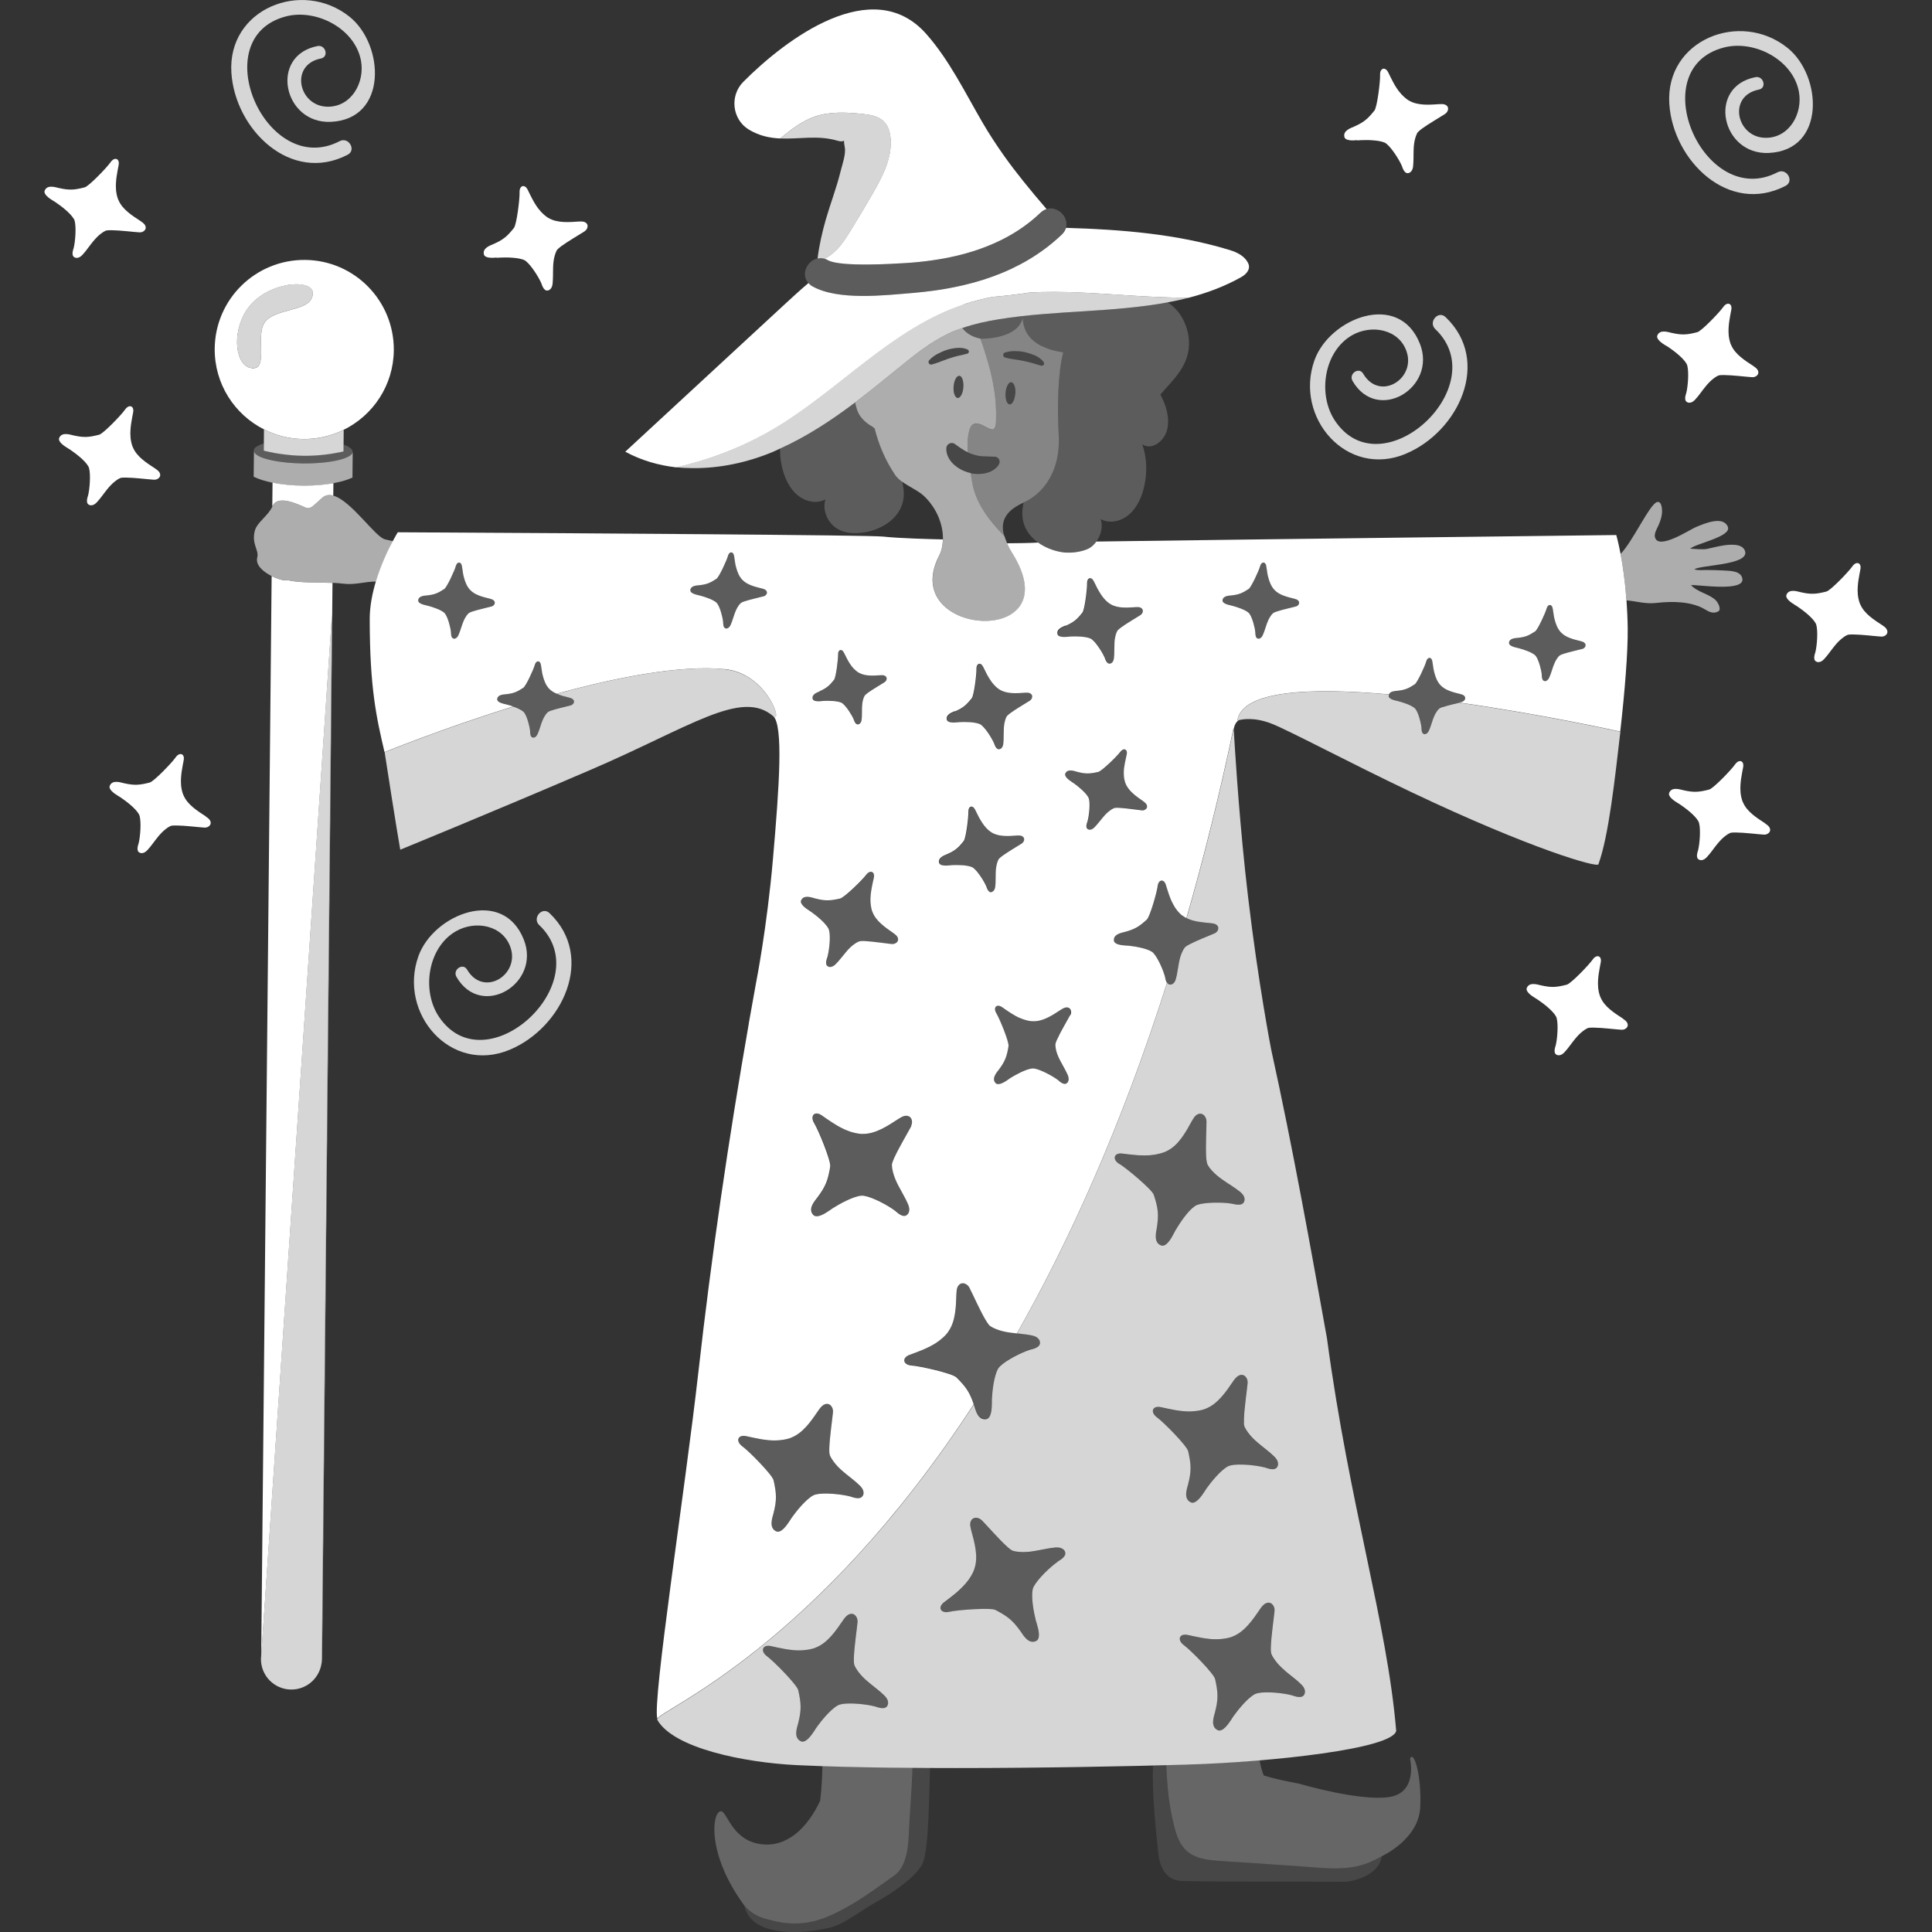 <svg viewBox="0 0 300 300" xmlns="http://www.w3.org/2000/svg"><rect x="0" y="0" width="300" height="300" fill="#333333" stroke="none"/><g fill="#fff"><path d="m 184.25 273.98 c -.98 .03 -2.03 .06 -3.14 .09 .12 3.19 .39 6.23 1.19 9.38 .36 1.44 .84 2.92 1.93 3.92 1.04 .96 2.45 1.31 3.89 1.48 .08 .01 .16 .02 .24 .02 .4 .04 .81 .07 1.2 .1 l 12 .8 c 4 .27 8.01 .97 11.75 -.89 .23 -.11 .45 -.22 .65 -.33 .21 -.11 .42 -.21 .6 -.31 s 5.72 -2.66 5.97 -7.58 c .25 -4.91 -1 -8.99 -1.58 -7.58 0 0 1.3 5.41 -3.41 5.99 -2.29 .29 -5.6 -.2 -8.4 -.77 -2.81 -.58 -5.1 -1.24 -5.34 -1.31 l -.02 -.01 c -1.84 -.36 -3.68 -.7 -5.55 -1.29 -.31 -.76 -.5 -1.56 -.64 -2.38 -3.21 .27 -6.46 .47 -9.51 .59 -.7 .08 -1.32 .1 -1.83 .07 z" opacity=".25"/><path d="m 42.18 89.46 l -1.62 167.75 10.99 -161.72 -1.57 162.19 c 0 .32 -.04 .63 -.1 .93 .08 -.33 .12 -.67 .13 -1.01 l 1.62 -167.09 c -2.32 -.1 -5.19 .03 -6.99 -.43 -.28 .17 -1.38 -.09 -2.45 -.62 z"/><path d="m 47.28 78.75 c .97 .42 1.15 -.06 2.77 -1.47 .5 -.43 1.07 -.5 1.7 -.32 l .02 -1.93 c -1.3 .24 -2.84 .38 -4.57 .38 -1.87 0 -3.51 -.19 -4.88 -.47 l -.04 3.72 c .01 -.03 .03 -.05 .04 -.08 .81 -1.77 3.83 -.33 4.95 .16 z"/><path d="m 51.77 75.03 c 1.2 -.22 2.2 -.52 2.96 -.87 l .04 -4.02 c -.01 1.04 -3.45 1.86 -7.69 1.82 -3.7 -.04 -6.77 -.71 -7.49 -1.57 -.11 -.13 -.16 -.26 -.16 -.39 v .4 c -.01 .65 -.03 2.73 -.04 3.63 .74 .36 1.74 .68 2.94 .93 1.37 .28 3.01 .47 4.88 .47 1.73 0 3.27 -.14 4.57 -.38 z" opacity=".6"/><path d="m 47.07 71.96 c 4.24 .04 7.68 -.77 7.69 -1.82 0 -.11 -.05 -.22 -.12 -.33 -.2 -.28 -.65 -.55 -1.3 -.78 l -.01 .92 v .13 c -.06 .01 -.12 .03 -.19 .04 -.37 .08 -.76 .16 -1.17 .23 -.96 .17 -2.04 .3 -3.23 .37 -.46 .02 -.94 .04 -1.43 .04 -.24 0 -.46 -.01 -.69 -.02 -.15 -.01 -.31 -.01 -.45 -.01 -.58 -.03 -1.13 -.08 -1.66 -.14 -.69 -.08 -1.35 -.17 -1.95 -.28 -.51 -.1 -.99 -.2 -1.43 -.31 -.06 -.02 -.13 -.03 -.19 -.05 l .01 -1.09 c -.97 .31 -1.55 .69 -1.55 1.12 0 .13 .06 .26 .16 .39 .72 .86 3.8 1.54 7.49 1.57 z" opacity=".2"/><path d="m 41.14 70.02 c .44 .11 .92 .21 1.43 .31 .6 .11 1.26 .2 1.95 .28 .53 .06 1.08 .11 1.66 .14 .15 .01 .3 .01 .45 .01 .23 .01 .46 .02 .69 .02 .5 0 .97 -.02 1.43 -.04 1.19 -.06 2.28 -.2 3.23 -.37 .41 -.07 .81 -.15 1.17 -.23 .06 -.01 .13 -.03 .19 -.04 l .03 -3.35 c -1.89 .93 -4.01 1.46 -6.26 1.43 -2.2 -.02 -4.28 -.57 -6.12 -1.5 l -.02 2.21 -.01 1.09 c .06 .02 .12 .03 .19 .05 z" opacity=".8"/><path d="m 53.37 66.74 c 4.56 -2.25 7.73 -6.91 7.78 -12.34 .07 -7.68 -6.09 -13.97 -13.77 -14.04 s -13.97 6.09 -14.04 13.77 c -.05 5.48 3.07 10.23 7.65 12.54 1.84 .93 3.91 1.48 6.12 1.5 2.25 .02 4.37 -.5 6.26 -1.43 z m -14.21 -9.57 c -2.6 -.19 -3.25 -5.39 -.89 -8.99 s 6.86 -3.99 6.86 -3.99 c 1.98 -.22 4.17 .26 3.23 2.2 s -5.65 1.57 -7.21 3.61 .61 7.37 -1.99 7.18 z"/><path d="m 41.15 49.99 c 1.56 -2.04 6.27 -1.67 7.21 -3.61 s -1.24 -2.42 -3.23 -2.2 c 0 0 -4.5 .39 -6.86 3.99 s -1.71 8.81 .89 8.99 .43 -5.14 1.99 -7.18 z" opacity=".8"/><path d="m 266.79 94.95 c .59 -.32 -.06 -1.45 -.37 -1.74 -1.08 -1.03 -2.8 -1.23 -3.84 -2.35 .98 -.12 8.5 1.14 7.96 -1.08 -.28 -1.14 -1.85 -1.13 -2.77 -1.19 -.87 -.06 -1.74 -.06 -2.62 -.08 -.62 -.02 -1.47 .11 -2.06 -.11 1.12 -.69 8.4 -.66 7.9 -2.74 -.33 -1.36 -2.49 -1.11 -3.46 -.95 -.81 .13 -1.6 .33 -2.39 .51 -.68 .16 -1.98 .01 -2.68 -.02 .8 -.81 6.51 -1.85 5.83 -3.42 -.77 -1.78 -3.82 -.4 -4.96 .07 -.97 .4 -5.85 3.65 -6.35 1.56 -.14 -.59 .3 -1.29 .53 -1.8 .25 -.56 .46 -1.14 .54 -1.75 .1 -.73 -.01 -2.14 -.77 -1.89 -1.15 .38 -3.75 6.12 -5.64 8.05 .33 1.73 .7 4.18 .92 7.21 1.54 .11 2.9 .6 4.68 .39 2.42 -.28 5.47 -.25 7.55 1.03 .61 .38 1.29 .68 1.99 .3 z" opacity=".6"/><path d="m 59.78 83.75 c -1.52 -.36 -5.24 -6.01 -8.03 -6.79 -.63 -.18 -1.2 -.11 -1.7 .32 -1.62 1.41 -1.81 1.89 -2.77 1.47 -1.12 -.49 -4.15 -1.93 -4.95 -.16 -.01 .03 -.03 .05 -.04 .08 -.73 1.51 -2.37 2.42 -2.72 3.74 -.54 2.07 .67 3 .38 4.13 -.32 1.21 .94 2.27 2.24 2.91 1.07 .53 2.17 .78 2.45 .62 1.81 .46 4.68 .33 6.99 .43 .55 .02 1.08 .06 1.54 .12 1.98 .26 3.46 -.33 5.23 -.32 .79 -2.62 1.88 -4.88 2.62 -6.26 -.41 -.1 -.82 -.2 -1.23 -.29 z" opacity=".6"/><path d="m 213.31 288.88 c -3.73 1.86 -7.75 1.16 -11.74 .89 l -12.01 -.8 c -.4 -.03 -.8 -.06 -1.2 -.1 -.08 -.01 -.16 -.01 -.24 -.02 -1.44 -.17 -2.85 -.51 -3.89 -1.47 -1.09 -1 -1.57 -2.49 -1.93 -3.93 -.8 -3.15 -1.07 -6.19 -1.19 -9.38 -.67 .02 -1.37 .04 -2.08 .05 -.14 4.79 .43 9.94 .84 13.68 .06 .56 .33 4.22 3.77 4.28 8.95 .18 16.03 .04 24.99 .12 1.41 .01 5.49 -.93 5.94 -3.96 -.18 .09 -.38 .2 -.6 .3 -.2 .1 -.42 .21 -.65 .33 z" opacity=".1"/><path d="m 119.73 298.18 c 4.85 1.25 8.2 .06 12.52 -2.48 2.3 -1.35 4.37 -2.9 6.59 -4.46 1.98 -1.39 2.25 -4.63 2.31 -7.42 .02 -1.11 .44 -6.07 .52 -9.34 -4.99 -.04 -9.75 -.12 -13.96 -.26 -.05 1.6 -.11 3.39 -.36 5.41 -1.96 4.18 -5.18 7.36 -9.34 6.71 -4.56 -.71 -5.09 -5.29 -6.14 -5.08 -1.35 .27 -2.07 6.75 3.67 14.57 1.48 1.92 3.72 2.22 4.2 2.34 z" opacity=".25"/><path d="m 141.14 283.82 c -.06 2.79 -.33 6.03 -2.31 7.42 -2.22 1.56 -4.29 3.11 -6.59 4.46 -4.32 2.54 -7.67 3.73 -12.52 2.48 -.48 -.12 -2.77 -.39 -4.2 -2.34 .14 .49 .34 .96 .58 1.39 1.84 3.21 7.9 3.22 12.71 2.11 2.32 -.54 4.8 -2.66 7.38 -4.07 2.13 -1.16 5.62 -3.56 6.69 -5.29 1.25 -1.16 1.31 -7.92 1.54 -15.48 -.93 0 -1.86 -.01 -2.78 -.02 -.08 3.27 -.49 8.23 -.52 9.34 z" opacity=".1"/><path d="m 250.99 83.08 s -58.22 .69 -80.75 1.01 c -.27 .38 -.6 .71 -.96 .95 -.61 .42 -2.52 .99 -4.39 .7 -1.26 -.2 -2.59 -.7 -3.69 -1.49 -1.22 .08 -3.43 .1 -4.83 .11 .19 .43 .43 .94 .73 1.4 9.53 15.01 -17.67 13.18 -11.32 .62 .4 -.72 .61 -1.63 .63 -2.62 -2.17 -.05 -6.8 -.17 -9.28 -.44 -.55 -.06 -3.66 -.12 -8.33 -.18 -.28 0 -.56 -.01 -.85 -.01 h -.01 c -20.15 -.25 -66.17 -.48 -66.17 -.48 s -.33 .52 -.79 1.39 c -.74 1.37 -1.83 3.64 -2.62 6.26 -.55 1.84 -.95 3.84 -.95 5.81 0 10.71 1.05 15.36 2.3 20.68 0 0 8.91 -3.65 19.99 -7.09 -.34 -.12 -.67 -.22 -.92 -.28 -.03 -.01 -.07 -.02 -.11 -.03 -.06 -.01 -.13 -.03 -.21 -.05 -.49 -.11 -1.28 -.32 -1.25 -.77 .05 -.73 1.01 -.73 1.37 -.77 1.17 -.13 1.69 -.35 2.68 -1 .41 -.27 1.61 -2.88 1.79 -3.56 .2 -.73 .84 -.74 .95 .02 .05 .37 .11 .74 .17 1.11 l .03 .18 c .01 .07 .03 .14 .05 .22 s .04 .15 .06 .23 c .02 .06 .03 .12 .05 .18 .04 .13 .08 .26 .12 .39 .01 .03 .03 .06 .04 .09 .04 .1 .08 .21 .12 .31 .02 .04 .04 .09 .06 .13 .04 .09 .09 .18 .14 .27 .02 .04 .04 .08 .07 .11 .08 .12 .16 .24 .25 .35 l .09 .09 c .32 .36 .75 .6 1.2 .8 9.3 -2.55 19.14 -4.48 26.08 -3.82 6.59 .63 9.15 8.66 7.5 7.25 1.65 1.41 .97 10.98 0 22.15 -.93 10.75 -2.63 19.31 -2.63 19.31 l -1.13 6.3 h .01 c -3.15 18 -5.82 36.22 -7.83 54.1 -2.06 18.33 -7.19 51.11 -6.38 53.86 .85 -1.59 24.71 -11.24 49.13 -48.82 -.64 -1.89 -1.22 -2.72 -2.7 -4.18 -.62 -.61 -5.66 -1.75 -6.92 -1.83 -1.36 -.09 -1.61 -1.2 -.33 -1.67 .62 -.23 1.26 -.46 1.89 -.72 .1 -.04 .2 -.08 .3 -.13 .12 -.05 .24 -.11 .36 -.16 .13 -.06 .26 -.12 .38 -.18 l .3 -.15 c .22 -.11 .43 -.23 .64 -.36 .05 -.03 .1 -.07 .15 -.1 .17 -.11 .33 -.22 .49 -.33 .07 -.05 .14 -.1 .2 -.16 .14 -.11 .28 -.23 .42 -.35 .06 -.05 .12 -.11 .18 -.16 .19 -.18 .37 -.37 .53 -.57 .05 -.06 .09 -.13 .13 -.19 1.2 -1.64 1.22 -3.98 1.29 -5.9 .01 -.29 .05 -.78 .17 -1.04 .46 -1 1.49 -.61 1.84 .05 .03 .05 .06 .11 .09 .18 v .01 c .49 .95 1.57 3.38 2.4 4.79 l .01 .01 c .06 .11 .13 .21 .19 .31 l .03 .05 c .05 .08 .11 .16 .16 .23 .01 .02 .03 .04 .04 .06 .05 .06 .09 .12 .14 .17 .01 .02 .03 .04 .04 .05 .05 .06 .1 .1 .15 .13 l .01 .01 c .3 .2 .64 .36 .98 .49 .67 .26 1.39 .42 2.13 .52 .34 .05 .67 .08 1.01 .12 8.23 -14.49 16.29 -32.37 23.31 -54.43 -.22 -.32 -.28 -.81 -.31 -.95 -.26 -1.02 -1.09 -2.91 -1.77 -3.65 -.01 -.01 -.02 -.02 -.03 -.03 -.04 -.04 -.08 -.08 -.11 -.11 s -.06 -.04 -.08 -.06 c -.02 -.01 -.03 -.03 -.05 -.04 -.87 -.54 -2.62 -.83 -3.58 -.93 -.04 0 -.09 -.01 -.16 -.01 -.08 -.01 -.18 -.01 -.3 -.02 -.68 -.04 -1.8 -.16 -1.85 -.78 -.09 -1 1.21 -1.2 1.69 -1.33 1.56 -.42 2.21 -.82 3.42 -1.92 .49 -.45 1.57 -4.24 1.68 -5.2 .12 -1.03 .98 -1.18 1.28 -.18 .15 .48 .3 .98 .47 1.47 .03 .08 .05 .16 .08 .23 .04 .1 .07 .19 .11 .28 .04 .1 .08 .2 .12 .3 .03 .08 .07 .16 .1 .23 .08 .17 .16 .34 .25 .5 .02 .04 .05 .08 .07 .12 .07 .13 .15 .26 .23 .39 .04 .06 .07 .11 .11 .16 .08 .11 .16 .23 .25 .33 .04 .05 .08 .1 .12 .14 .13 .15 .26 .29 .41 .43 .05 .04 .1 .07 .14 .11 .23 .18 .48 .33 .73 .46 2.63 -9.16 5.09 -18.97 7.31 -29.49 0 0 .01 .1 .02 .26 .02 -.09 .03 -.18 .04 -.26 .12 -.58 .38 -.99 .75 -1.26 -.12 .03 -.21 .06 -.21 .06 .74 -4.7 11.42 -5.13 23.54 -4.05 .21 -.52 .99 -.52 1.32 -.56 1.17 -.13 1.69 -.35 2.68 -1 .41 -.27 1.61 -2.88 1.79 -3.56 .2 -.73 .84 -.74 .95 .02 .05 .37 .11 .74 .17 1.11 l .03 .18 c .01 .07 .03 .14 .05 .22 s .04 .15 .06 .23 c .02 .06 .03 .12 .05 .18 .04 .13 .08 .26 .12 .39 .01 .03 .03 .06 .04 .09 .04 .1 .08 .21 .12 .31 .02 .04 .04 .09 .06 .13 .04 .09 .09 .18 .14 .27 .02 .04 .04 .08 .07 .11 .08 .12 .16 .24 .25 .35 l .09 .09 c .76 .84 2.03 1.12 3.06 1.38 .16 .04 .42 .12 .55 .21 .49 .37 .16 .88 -.24 1 -.03 .01 -.07 .02 -.11 .03 -.1 .03 -.22 .06 -.36 .09 13.03 1.84 24.82 4.46 25.02 4.51 .71 -6.23 1.2 -12.34 1.16 -15.99 -.02 -1.58 -.09 -3.05 -.19 -4.4 -.22 -3.03 -.59 -5.48 -.92 -7.21 -.36 -1.9 -.67 -2.93 -.67 -2.93 z m -174.63 11.08 c -.03 .01 -.07 .02 -.11 .03 -.57 .16 -2.02 .47 -2.88 .76 h -.01 c -.07 .02 -.13 .05 -.19 .07 l -.03 .01 c -.05 .02 -.1 .04 -.14 .06 l -.04 .02 c -.04 .02 -.07 .04 -.11 .06 -.01 .01 -.02 .01 -.03 .02 -.04 .02 -.07 .04 -.09 .07 -.15 .14 -.27 .31 -.38 .48 -.22 .33 -.39 .71 -.53 1.1 -.11 .3 -.2 .6 -.3 .9 s -.2 .59 -.32 .85 c -.06 .13 -.2 .44 -.48 .54 v .01 c -.08 .03 -.16 .04 -.26 .03 -.46 -.07 -.42 -.83 -.43 -.98 -.07 -.77 -.46 -2.22 -.87 -2.83 l -.02 -.02 c -.02 -.03 -.05 -.07 -.07 -.1 -.02 -.02 -.04 -.04 -.05 -.06 -.01 -.01 -.02 -.02 -.03 -.03 -.56 -.49 -1.8 -.89 -2.48 -1.07 -.03 -.01 -.07 -.02 -.11 -.03 -.06 -.01 -.13 -.03 -.21 -.05 -.49 -.11 -1.28 -.32 -1.25 -.77 .05 -.73 1.01 -.73 1.37 -.77 1.17 -.13 1.69 -.35 2.68 -1 .41 -.27 1.61 -2.88 1.79 -3.56 .2 -.73 .84 -.74 .95 .02 .05 .37 .11 .74 .17 1.11 .01 .06 .02 .12 .03 .18 .01 .07 .03 .14 .05 .22 s .04 .15 .06 .23 c .02 .06 .03 .12 .05 .18 .04 .13 .08 .26 .12 .39 .01 .03 .02 .06 .04 .09 .04 .1 .08 .21 .12 .31 .02 .04 .04 .09 .06 .13 .04 .09 .09 .18 .14 .27 .02 .04 .04 .08 .07 .11 .08 .12 .16 .24 .25 .35 l .09 .09 c .76 .84 2.03 1.12 3.06 1.38 .16 .04 .42 .12 .55 .21 .49 .37 .16 .88 -.24 1 z m 42.26 -1.58 c -.03 .01 -.07 .02 -.11 .03 -.57 .16 -2.02 .47 -2.88 .76 h -.01 c -.07 .02 -.13 .05 -.19 .07 l -.03 .01 c -.05 .02 -.1 .04 -.14 .06 l -.04 .02 c -.04 .02 -.07 .04 -.11 .06 -.01 .01 -.02 .01 -.03 .02 -.04 .02 -.07 .04 -.09 .07 -.15 .14 -.27 .31 -.38 .48 -.22 .33 -.39 .71 -.53 1.1 -.11 .3 -.2 .6 -.3 .9 s -.2 .59 -.32 .85 c -.06 .13 -.2 .44 -.48 .54 v .01 c -.08 .03 -.16 .04 -.26 .03 -.46 -.07 -.42 -.83 -.43 -.98 -.07 -.77 -.46 -2.22 -.87 -2.83 l -.02 -.02 c -.02 -.03 -.05 -.07 -.07 -.1 -.02 -.02 -.04 -.04 -.05 -.06 -.01 -.01 -.02 -.02 -.03 -.03 -.56 -.49 -1.8 -.89 -2.48 -1.07 -.03 -.01 -.07 -.02 -.11 -.03 -.06 -.01 -.13 -.03 -.21 -.05 -.49 -.11 -1.28 -.32 -1.25 -.77 .05 -.73 1.01 -.73 1.37 -.77 1.17 -.13 1.69 -.35 2.68 -1 .41 -.27 1.61 -2.88 1.79 -3.56 .2 -.73 .84 -.74 .95 .02 .05 .37 .11 .74 .17 1.11 .01 .06 .02 .12 .03 .18 .01 .07 .03 .14 .05 .22 s .04 .15 .06 .23 c .02 .06 .03 .12 .05 .18 .04 .13 .08 .26 .12 .39 .01 .03 .02 .06 .04 .09 .04 .1 .08 .21 .12 .31 .02 .04 .04 .09 .06 .13 .04 .09 .09 .18 .14 .27 .02 .04 .04 .08 .07 .11 .08 .12 .16 .24 .25 .35 l .09 .09 c .76 .84 2.03 1.12 3.06 1.38 .16 .04 .42 .12 .55 .21 .49 .37 .16 .88 -.24 1 z m 8.64 14.75 c 1.08 -.48 1.5 -.84 2.25 -1.77 .3 -.38 .65 -3.24 .63 -3.94 -.03 -.76 .58 -.96 .91 -.27 .16 .33 .33 .67 .51 1.01 .03 .05 .06 .11 .09 .16 .04 .07 .07 .13 .11 .19 .04 .07 .08 .14 .12 .2 .03 .05 .07 .11 .1 .16 .08 .11 .15 .23 .24 .34 .02 .03 .04 .05 .06 .08 .07 .09 .14 .17 .21 .25 .03 .04 .07 .07 .1 .1 .07 .07 .14 .14 .22 .21 .03 .03 .07 .06 .1 .09 .11 .09 .22 .18 .34 .26 l .12 .06 c .98 .57 2.28 .45 3.34 .39 .16 -.01 .44 -.02 .59 .04 .58 .2 .42 .79 .08 1.02 -.03 .02 -.06 .04 -.09 .06 -.5 .33 -1.78 1.06 -2.52 1.6 l -.01 .01 c -.06 .04 -.11 .08 -.16 .12 l -.02 .02 c -.04 .04 -.08 .07 -.12 .1 l -.03 .03 c -.03 .03 -.06 .06 -.09 .09 l -.03 .03 c -.03 .03 -.05 .06 -.07 .09 -.1 .18 -.16 .37 -.22 .57 -.11 .38 -.15 .79 -.17 1.21 -.01 .32 -.01 .63 -.01 .95 s -.01 .62 -.04 .91 c -.02 .15 -.06 .48 -.3 .66 v .01 c -.07 .05 -.14 .09 -.24 .11 -.46 .08 -.65 -.66 -.71 -.8 -.3 -.71 -1.12 -1.97 -1.69 -2.43 l -.02 -.02 c -.03 -.03 -.06 -.05 -.1 -.07 -.02 -.02 -.05 -.03 -.07 -.04 -.01 -.01 -.03 -.02 -.04 -.02 -.69 -.29 -1.98 -.3 -2.69 -.27 -.03 0 -.07 .01 -.11 .01 -.06 .01 -.13 .01 -.22 .02 -.49 .05 -1.31 .09 -1.42 -.35 -.18 -.71 .74 -1 1.07 -1.15 z m -2.86 32.48 c .42 -.92 1.64 -.44 2.12 -.31 1.56 .41 2.33 .39 3.92 .03 .65 -.14 3.47 -2.9 4.04 -3.67 .62 -.84 1.44 -.53 1.2 .48 -.11 .49 -.23 1 -.32 1.51 -.02 .08 -.03 .16 -.04 .24 -.02 .1 -.03 .2 -.05 .3 -.02 .11 -.03 .21 -.04 .32 -.01 .08 -.02 .17 -.03 .25 -.02 .19 -.03 .37 -.04 .56 v .14 c 0 .15 0 .3 .01 .45 0 .07 .01 .13 .02 .19 .01 .14 .03 .28 .05 .41 .01 .06 .02 .12 .03 .18 .04 .19 .08 .39 .14 .57 .02 .06 .05 .11 .07 .16 .55 1.45 2.04 2.43 3.24 3.27 .18 .13 .48 .36 .59 .54 .45 .71 -.23 1.2 -.79 1.16 -.04 0 -.1 -.01 -.15 -.01 -.81 -.08 -2.81 -.39 -4.06 -.45 h -.01 c -.1 -.01 -.19 -.01 -.27 -.01 h -.04 c -.08 0 -.14 0 -.21 .01 -.02 0 -.04 0 -.06 0 -.06 0 -.11 .01 -.16 .02 -.02 0 -.04 0 -.05 .01 -.06 .01 -.11 .02 -.15 .04 h -.01 c -.26 .11 -.49 .26 -.72 .42 -.44 .32 -.84 .71 -1.21 1.15 -.28 .33 -.55 .67 -.82 1 s -.54 .65 -.82 .93 c -.14 .14 -.48 .46 -.88 .45 v .01 c -.11 0 -.23 -.03 -.35 -.1 -.55 -.31 -.13 -1.26 -.07 -1.46 .28 -1.02 .5 -3.07 .28 -4.04 l -.01 -.03 c -.01 -.06 -.03 -.11 -.04 -.16 -.01 -.04 -.03 -.07 -.04 -.1 -.01 -.02 -.02 -.04 -.02 -.06 -.48 -.9 -1.86 -2.02 -2.65 -2.58 -.03 -.02 -.08 -.05 -.13 -.09 -.07 -.05 -.15 -.1 -.25 -.16 -.57 -.37 -1.48 -1.03 -1.22 -1.59 z m 9.56 92.46 c -.4 .73 -1.65 .18 -1.91 .11 -1.34 -.36 -4.02 -.63 -5.3 -.34 l -.04 .01 c -.07 .02 -.14 .04 -.2 .06 -.05 .02 -.09 .04 -.13 .05 -.02 .01 -.05 .02 -.08 .03 -1.18 .64 -2.64 2.46 -3.37 3.49 -.03 .04 -.07 .1 -.11 .17 -.06 .09 -.13 .2 -.21 .33 -.49 .75 -1.35 1.94 -2.08 1.61 -1.2 -.55 -.59 -2.15 -.43 -2.78 .53 -2.05 .49 -3.06 .02 -5.15 -.19 -.85 -3.83 -4.53 -4.85 -5.27 -1.1 -.81 -.71 -1.88 .63 -1.58 .65 .14 1.31 .29 1.98 .41 .11 .02 .21 .04 .32 .06 l .39 .06 c .14 .02 .28 .04 .42 .05 .11 .01 .22 .03 .33 .04 .25 .02 .49 .04 .73 .04 h .18 c .2 0 .4 0 .59 -.02 .09 -.01 .17 -.01 .26 -.02 .18 -.02 .36 -.04 .54 -.07 .08 -.01 .16 -.02 .24 -.04 .25 -.05 .5 -.11 .75 -.19 .08 -.03 .14 -.06 .22 -.09 1.9 -.74 3.18 -2.7 4.26 -4.27 .16 -.24 .47 -.63 .71 -.78 .93 -.6 1.58 .29 1.53 1.03 0 .06 -.01 .13 -.02 .2 -.1 1.07 -.49 3.69 -.55 5.33 v .01 c -.01 .13 -.01 .25 -.01 .36 v .06 c 0 .1 0 .19 .01 .28 v .07 c .01 .08 .02 .15 .03 .21 0 .02 .01 .05 .01 .06 .01 .08 .03 .14 .05 .19 v .01 c .15 .34 .34 .64 .56 .94 .42 .58 .94 1.1 1.51 1.58 .43 .37 .88 .72 1.32 1.07 s .86 .7 1.23 1.07 c .19 .18 .61 .62 .6 1.15 h .01 c 0 .15 -.04 .3 -.12 .46 z m 7.57 -57.46 c -.03 .05 -.06 .11 -.09 .18 -.5 .95 -1.86 3.23 -2.54 4.72 l -.01 .01 c -.05 .12 -.1 .23 -.14 .33 l -.02 .05 c -.04 .09 -.07 .18 -.1 .26 -.01 .02 -.02 .05 -.03 .07 -.03 .08 -.04 .14 -.06 .21 -.01 .02 -.01 .04 -.02 .06 -.02 .08 -.02 .14 -.02 .2 v .01 c .01 .37 .07 .73 .16 1.08 .17 .69 .46 1.37 .8 2.04 .26 .5 .54 1 .81 1.49 s .53 .98 .73 1.46 c .1 .24 .33 .81 .11 1.29 l .01 .01 c -.06 .14 -.15 .26 -.29 .38 -.65 .52 -1.59 -.46 -1.81 -.63 -1.1 -.85 -3.48 -2.11 -4.78 -2.33 -.02 0 -.03 0 -.05 -.01 -.07 -.01 -.14 -.02 -.21 -.03 -.05 0 -.09 0 -.14 0 -.03 0 -.06 0 -.08 0 -1.33 .14 -3.37 1.27 -4.44 1.95 -.04 .03 -.1 .07 -.17 .12 -.09 .06 -.19 .14 -.32 .22 -.73 .51 -1.98 1.29 -2.54 .7 -.91 -.96 .27 -2.21 .66 -2.74 1.27 -1.7 1.62 -2.64 1.97 -4.76 .14 -.86 -1.82 -5.64 -2.48 -6.72 -.71 -1.17 .06 -2.01 1.18 -1.23 .54 .38 1.1 .77 1.68 1.14 .09 .06 .18 .12 .27 .17 .11 .07 .23 .14 .34 .21 .12 .07 .25 .14 .37 .21 .1 .05 .19 .11 .29 .16 .22 .11 .44 .22 .66 .32 .06 .02 .11 .04 .17 .07 .18 .08 .37 .15 .55 .21 .08 .03 .16 .05 .24 .08 .17 .05 .35 .1 .53 .14 .08 .02 .15 .04 .23 .05 .25 .05 .51 .09 .77 .11 .08 .01 .16 -.01 .23 0 2.03 .04 3.96 -1.29 5.57 -2.33 .24 -.16 .67 -.41 .95 -.46 1.09 -.2 1.35 .87 1.02 1.53 z m 23.95 -77.64 c 1.25 -.55 1.74 -.97 2.6 -2.05 .35 -.44 .75 -3.73 .72 -4.54 -.03 -.88 .66 -1.11 1.05 -.32 .19 .38 .38 .78 .58 1.16 .03 .06 .07 .12 .1 .18 .04 .08 .08 .15 .13 .22 .05 .08 .09 .16 .14 .23 .04 .06 .07 .12 .11 .18 .09 .13 .18 .26 .27 .39 .02 .03 .05 .06 .07 .09 .08 .1 .16 .2 .24 .29 .04 .04 .07 .08 .11 .12 .08 .09 .17 .17 .25 .25 .04 .03 .08 .07 .11 .1 .13 .11 .26 .21 .4 .3 .04 .03 .09 .05 .13 .07 1.13 .66 2.63 .52 3.85 .44 .18 -.01 .5 -.02 .68 .04 .67 .23 .49 .91 .09 1.18 l -.11 .07 c -.58 .38 -2.06 1.23 -2.9 1.85 l -.01 .01 c -.07 .05 -.13 .1 -.18 .14 l -.03 .02 c -.05 .04 -.09 .08 -.14 .12 l -.04 .03 c -.04 .04 -.07 .07 -.1 .1 -.01 .01 -.02 .02 -.03 .03 -.03 .04 -.06 .07 -.08 .1 -.11 .21 -.19 .43 -.25 .66 -.12 .44 -.18 .91 -.19 1.39 -.01 .36 -.01 .73 -.02 1.09 0 .36 -.01 .71 -.05 1.05 -.02 .17 -.07 .56 -.34 .76 v .01 c -.08 .06 -.17 .1 -.28 .12 -.53 .09 -.75 -.76 -.82 -.92 -.35 -.82 -1.29 -2.28 -1.95 -2.81 l -.02 -.02 c -.04 -.03 -.07 -.06 -.11 -.08 -.03 -.02 -.05 -.03 -.08 -.04 -.02 -.01 -.03 -.02 -.05 -.03 -.79 -.34 -2.29 -.35 -3.1 -.31 -.03 0 -.08 .01 -.13 .01 -.07 .01 -.15 .02 -.25 .03 -.57 .05 -1.52 .1 -1.64 -.41 -.21 -.82 .85 -1.16 1.23 -1.33 z m -17.18 13.29 c 1.25 -.55 1.74 -.97 2.6 -2.05 .35 -.44 .75 -3.73 .72 -4.54 -.03 -.88 .67 -1.11 1.05 -.32 .19 .38 .38 .78 .58 1.16 .03 .06 .07 .12 .1 .18 .04 .08 .08 .15 .13 .22 .05 .08 .09 .16 .14 .23 .04 .06 .08 .12 .11 .18 .09 .13 .18 .26 .27 .39 .02 .03 .05 .06 .07 .09 .08 .1 .16 .2 .24 .29 .04 .04 .07 .08 .11 .12 .08 .09 .17 .17 .25 .25 .04 .03 .08 .07 .11 .1 .13 .11 .26 .21 .4 .3 .04 .03 .09 .05 .13 .07 1.13 .66 2.63 .52 3.85 .44 .18 -.01 .5 -.02 .68 .04 .67 .23 .49 .91 .09 1.18 l -.11 .07 c -.58 .38 -2.06 1.23 -2.9 1.85 l -.01 .01 c -.07 .05 -.13 .1 -.18 .14 l -.03 .02 c -.05 .04 -.09 .08 -.14 .12 l -.04 .03 c -.04 .04 -.07 .07 -.1 .1 -.01 .01 -.02 .02 -.03 .03 -.03 .04 -.06 .07 -.08 .1 -.11 .21 -.19 .43 -.25 .66 -.12 .44 -.18 .91 -.19 1.39 -.01 .36 -.01 .73 -.02 1.09 0 .36 -.01 .71 -.05 1.05 -.02 .17 -.07 .56 -.34 .76 v .01 c -.08 .06 -.17 .1 -.28 .12 -.53 .09 -.75 -.76 -.82 -.92 -.35 -.82 -1.29 -2.28 -1.95 -2.81 l -.02 -.02 c -.04 -.03 -.07 -.06 -.11 -.08 -.03 -.02 -.05 -.03 -.08 -.04 -.02 -.01 -.03 -.02 -.05 -.03 -.79 -.34 -2.29 -.35 -3.1 -.31 -.03 0 -.08 .01 -.13 .01 -.07 .01 -.15 .02 -.25 .03 -.57 .05 -1.52 .1 -1.64 -.41 -.21 -.82 .85 -1.16 1.23 -1.33 z m 5.67 28.09 c -.53 .09 -.75 -.76 -.82 -.92 -.35 -.82 -1.29 -2.28 -1.95 -2.81 l -.02 -.02 c -.04 -.03 -.07 -.06 -.11 -.08 -.03 -.02 -.05 -.03 -.08 -.04 -.02 -.01 -.03 -.02 -.05 -.03 -.79 -.34 -2.29 -.35 -3.1 -.31 -.03 0 -.08 .01 -.13 .01 -.07 .01 -.15 .02 -.25 .03 -.57 .05 -1.52 .1 -1.64 -.41 -.21 -.82 .85 -1.16 1.23 -1.33 1.25 -.55 1.74 -.97 2.6 -2.05 .35 -.44 .75 -3.73 .72 -4.54 -.03 -.88 .67 -1.11 1.05 -.32 .19 .38 .38 .78 .58 1.16 .03 .06 .07 .12 .1 .18 .04 .08 .08 .15 .13 .22 .05 .08 .09 .16 .14 .23 .04 .06 .08 .12 .11 .18 .09 .13 .18 .26 .27 .39 .02 .03 .05 .06 .07 .09 .08 .1 .16 .2 .24 .29 .04 .04 .08 .08 .11 .12 .08 .09 .17 .17 .25 .25 .04 .03 .08 .07 .11 .1 .13 .11 .26 .21 .4 .3 .04 .03 .09 .05 .13 .07 1.13 .66 2.63 .52 3.85 .44 .18 -.01 .5 -.02 .68 .04 .67 .23 .49 .91 .09 1.18 -.03 .02 -.07 .05 -.11 .07 -.58 .38 -2.06 1.23 -2.9 1.85 l -.01 .01 c -.07 .05 -.13 .1 -.18 .14 l -.03 .02 c -.05 .04 -.09 .08 -.14 .12 l -.04 .03 c -.04 .04 -.07 .07 -.1 .1 -.01 .01 -.02 .02 -.03 .03 -.03 .04 -.06 .07 -.08 .1 -.11 .21 -.19 .43 -.25 .66 -.12 .44 -.18 .91 -.19 1.39 -.01 .36 -.01 .73 -.02 1.09 0 .36 -.01 .71 -.05 1.05 -.02 .17 -.07 .56 -.34 .76 v .01 c -.08 .06 -.17 .1 -.28 .12 z m 12.2 19.07 c -.02 .04 -.04 .09 -.07 .13 -.38 .72 -1.42 2.46 -1.93 3.6 l -.01 .01 c -.04 .09 -.08 .17 -.11 .25 l -.02 .04 c -.03 .07 -.05 .14 -.07 .2 -.01 .02 -.01 .04 -.02 .05 -.02 .06 -.03 .11 -.04 .16 0 .02 -.01 .03 -.01 .05 -.01 .06 -.02 .11 -.02 .15 v .01 c .01 .28 .06 .55 .12 .83 .13 .53 .35 1.05 .61 1.55 .2 .38 .41 .76 .62 1.14 s .4 .74 .56 1.11 c .08 .18 .25 .61 .09 .99 l .01 .01 c -.05 .1 -.11 .2 -.22 .29 -.49 .4 -1.22 -.35 -1.38 -.48 -.84 -.64 -2.66 -1.61 -3.64 -1.78 -.01 0 -.02 0 -.04 0 -.06 -.01 -.11 -.02 -.16 -.02 -.04 0 -.07 0 -.1 0 -.02 0 -.04 0 -.06 0 -1.01 .11 -2.57 .97 -3.39 1.48 -.03 .02 -.08 .05 -.13 .09 -.07 .05 -.15 .1 -.24 .17 -.56 .39 -1.51 .98 -1.93 .53 -.69 -.73 .21 -1.69 .51 -2.09 .97 -1.3 1.23 -2.02 1.5 -3.63 .11 -.66 -1.39 -4.3 -1.89 -5.12 -.54 -.89 .04 -1.53 .9 -.94 .41 .29 .84 .59 1.28 .87 .07 .04 .14 .09 .21 .13 .09 .05 .17 .11 .26 .16 .09 .06 .19 .11 .28 .16 .07 .04 .15 .08 .22 .12 .17 .09 .33 .17 .51 .24 .04 .02 .09 .03 .13 .05 .14 .06 .28 .11 .42 .16 .06 .02 .12 .04 .19 .06 .13 .04 .27 .08 .4 .11 .06 .01 .12 .03 .18 .04 .19 .04 .39 .07 .59 .08 h .18 c 1.55 .03 3.02 -.98 4.25 -1.78 .18 -.12 .51 -.31 .73 -.35 .83 -.15 1.03 .66 .78 1.17 z m 11.18 -31.79 c -.04 0 -.08 -.01 -.13 -.01 -.69 -.07 -2.37 -.33 -3.42 -.38 h -.01 c -.08 0 -.16 -.01 -.23 -.01 h -.04 c -.06 0 -.12 0 -.18 0 -.02 0 -.03 0 -.05 0 -.05 0 -.1 .01 -.14 .02 l -.04 .01 c -.05 .01 -.09 .02 -.12 .03 h -.01 c -.22 .09 -.41 .22 -.61 .36 -.37 .27 -.71 .6 -1.02 .97 -.24 .28 -.47 .56 -.69 .84 -.23 .28 -.46 .55 -.69 .79 -.12 .12 -.4 .39 -.74 .38 v .01 c -.1 0 -.19 -.02 -.3 -.08 -.47 -.26 -.11 -1.06 -.06 -1.23 .24 -.86 .42 -2.58 .24 -3.41 l -.01 -.03 c -.01 -.05 -.02 -.09 -.04 -.13 -.01 -.03 -.02 -.06 -.03 -.08 s -.01 -.03 -.02 -.05 c -.41 -.76 -1.57 -1.7 -2.23 -2.18 -.03 -.02 -.07 -.04 -.11 -.07 -.06 -.04 -.13 -.08 -.21 -.14 -.48 -.32 -1.24 -.87 -1.03 -1.34 .36 -.77 1.39 -.37 1.79 -.26 1.32 .35 1.96 .33 3.31 .03 .55 -.12 2.92 -2.44 3.41 -3.1 .52 -.71 1.21 -.45 1.01 .41 -.1 .42 -.19 .84 -.27 1.27 -.01 .07 -.03 .14 -.04 .21 -.01 .08 -.03 .17 -.04 .25 -.01 .09 -.03 .18 -.04 .27 -.01 .07 -.02 .14 -.03 .21 -.02 .16 -.03 .31 -.03 .47 v .12 c 0 .13 0 .25 .01 .38 0 .06 .01 .11 .01 .16 .01 .12 .03 .23 .04 .35 .01 .05 .02 .1 .03 .15 .03 .16 .07 .32 .12 .48 .02 .05 .04 .09 .06 .14 .47 1.22 1.72 2.05 2.73 2.76 .15 .11 .4 .3 .5 .46 .38 .6 -.19 1.01 -.67 .98 z m 23.91 -31.67 c -.03 .01 -.07 .02 -.11 .03 -.57 .16 -2.02 .47 -2.88 .76 h -.01 c -.07 .02 -.13 .05 -.19 .07 l -.03 .01 c -.05 .02 -.1 .04 -.14 .06 l -.04 .02 c -.04 .02 -.07 .04 -.11 .06 -.01 .01 -.02 .01 -.03 .02 -.04 .02 -.07 .04 -.09 .07 -.15 .14 -.27 .31 -.38 .48 -.22 .33 -.39 .71 -.53 1.1 -.11 .3 -.2 .6 -.3 .9 s -.2 .59 -.32 .85 c -.06 .13 -.2 .44 -.48 .54 v .01 c -.08 .03 -.16 .04 -.26 .03 -.46 -.07 -.42 -.83 -.43 -.98 -.07 -.77 -.46 -2.22 -.87 -2.83 l -.02 -.02 c -.02 -.03 -.05 -.07 -.07 -.1 -.02 -.02 -.04 -.04 -.05 -.06 -.01 -.01 -.02 -.02 -.03 -.03 -.56 -.49 -1.8 -.89 -2.48 -1.07 -.03 -.01 -.07 -.02 -.11 -.03 -.06 -.01 -.13 -.03 -.21 -.05 -.49 -.11 -1.28 -.32 -1.25 -.77 .05 -.73 1.01 -.73 1.37 -.77 1.17 -.13 1.69 -.35 2.68 -1 .41 -.27 1.61 -2.88 1.79 -3.56 .2 -.73 .84 -.74 .95 .02 .05 .37 .11 .74 .17 1.11 .01 .06 .02 .12 .03 .18 .01 .07 .03 .14 .05 .22 s .04 .15 .06 .23 c .02 .06 .03 .12 .05 .18 .04 .13 .08 .26 .12 .39 .01 .03 .02 .06 .04 .09 .04 .1 .08 .21 .12 .31 .02 .04 .04 .09 .06 .13 .04 .09 .09 .18 .14 .27 .02 .04 .04 .08 .07 .11 .08 .12 .16 .24 .25 .35 l .09 .09 c .76 .84 2.03 1.12 3.06 1.38 .16 .04 .42 .12 .55 .21 .49 .37 .16 .88 -.24 1 z m 44.48 6.59 c -.03 .01 -.07 .02 -.11 .03 -.57 .16 -2.02 .47 -2.88 .76 h -.01 c -.07 .02 -.13 .05 -.19 .07 l -.03 .01 c -.05 .02 -.1 .04 -.14 .06 l -.04 .02 c -.04 .02 -.07 .04 -.11 .06 l -.03 .02 c -.04 .02 -.07 .04 -.09 .07 -.15 .14 -.27 .31 -.38 .48 -.22 .33 -.39 .71 -.53 1.1 -.11 .3 -.2 .6 -.3 .9 s -.2 .59 -.32 .85 c -.06 .13 -.2 .44 -.48 .54 v .01 c -.08 .03 -.16 .04 -.26 .03 -.46 -.07 -.42 -.83 -.43 -.98 -.07 -.77 -.46 -2.22 -.87 -2.83 l -.02 -.02 c -.02 -.03 -.05 -.07 -.07 -.1 -.02 -.02 -.04 -.04 -.05 -.06 -.01 -.01 -.02 -.02 -.03 -.03 -.56 -.49 -1.8 -.89 -2.48 -1.07 -.03 -.01 -.07 -.02 -.11 -.03 -.06 -.01 -.13 -.03 -.21 -.05 -.49 -.11 -1.28 -.32 -1.25 -.77 .05 -.73 1.01 -.73 1.37 -.77 1.17 -.13 1.69 -.35 2.68 -1 .41 -.27 1.61 -2.88 1.79 -3.56 .2 -.73 .84 -.74 .95 .02 .05 .37 .11 .74 .17 1.11 .01 .06 .02 .12 .03 .18 .01 .07 .03 .14 .05 .22 s .04 .15 .06 .23 c .02 .06 .03 .12 .05 .18 .04 .13 .08 .26 .12 .39 .01 .03 .03 .06 .04 .09 .04 .1 .08 .21 .12 .31 .02 .04 .04 .09 .06 .13 .04 .09 .09 .18 .14 .27 .02 .04 .04 .08 .07 .11 .08 .12 .16 .24 .25 .35 l .09 .09 c .76 .84 2.03 1.12 3.06 1.38 .16 .04 .42 .12 .55 .21 .49 .37 .16 .88 -.24 1 z"/><path d="m 184.26 142.57 c 1.13 .56 2.52 .66 3.7 .77 .22 .02 .59 .07 .79 .17 .74 .39 .4 1.16 -.11 1.4 -.04 .02 -.09 .04 -.14 .06 -.75 .33 -2.64 1.06 -3.74 1.63 l -.01 .01 c -.09 .05 -.17 .09 -.24 .13 l -.04 .02 c -.07 .04 -.12 .07 -.18 .11 -.02 .01 -.03 .02 -.05 .03 -.05 .03 -.09 .07 -.13 .1 -.01 .01 -.03 .02 -.04 .03 -.05 .04 -.08 .07 -.11 .11 -.17 .22 -.3 .47 -.41 .72 -.23 .5 -.37 1.04 -.48 1.6 -.08 .42 -.15 .85 -.22 1.28 -.07 .42 -.14 .83 -.25 1.22 -.05 .19 -.18 .64 -.54 .83 v .01 c -.1 .05 -.21 .09 -.35 .09 -.21 0 -.37 -.12 -.48 -.28 -7.02 22.06 -15.08 39.95 -23.31 54.43 .23 .02 .45 .05 .68 .08 .56 .06 1.1 .13 1.61 .24 .26 .05 .85 .19 1.13 .65 h .01 c .08 .13 .13 .27 .14 .46 .05 .83 -1.3 1.04 -1.56 1.12 -1.32 .41 -3.73 1.64 -4.65 2.57 -.01 .01 -.02 .02 -.03 .03 -.05 .05 -.1 .11 -.14 .16 -.03 .04 -.05 .08 -.08 .11 -.01 .02 -.03 .05 -.05 .07 -.65 1.17 -.9 3.49 -.96 4.76 v .21 .39 c -.01 .89 -.09 2.36 -.89 2.48 -1.31 .19 -1.66 -1.5 -1.86 -2.12 -.02 -.06 -.04 -.11 -.06 -.16 -24.43 37.58 -48.29 47.23 -49.13 48.82 -.03 .05 -.04 .1 -.02 .13 2.48 4.41 13.4 6.64 21.69 7.05 1.25 .06 2.57 .11 3.95 .16 4.21 .14 8.97 .23 13.96 .26 .92 .01 1.85 .01 2.78 .02 1.34 .01 2.69 .01 4.05 .01 13.3 0 27.13 -.27 35.71 -.53 13.39 -.41 32.1 -2.46 32.6 -5.25 -1.41 -16.82 -7.23 -34.81 -10.75 -60.96 -2.5 -13.88 -5.25 -29.35 -8.67 -44.87 0 0 -2 -10.28 -3.57 -23.57 -.16 -1.36 -.31 -2.73 -.46 -4.09 -1.11 -10.45 -1.67 -20.22 -1.77 -21.9 -.01 -.17 -.02 -.26 -.02 -.26 -2.22 10.53 -4.68 20.34 -7.31 29.49 z m -64.55 113.04 c .65 .14 1.31 .29 1.98 .41 .11 .02 .21 .04 .32 .06 .13 .02 .26 .04 .39 .06 .14 .02 .28 .04 .42 .05 .11 .01 .22 .03 .33 .04 .25 .02 .49 .04 .73 .04 h .18 c .2 0 .4 0 .59 -.02 .09 -.01 .17 -.01 .26 -.02 .18 -.02 .36 -.04 .54 -.07 .08 -.01 .16 -.02 .24 -.04 .25 -.05 .5 -.11 .75 -.19 .08 -.03 .14 -.06 .22 -.09 1.9 -.74 3.18 -2.7 4.26 -4.27 .16 -.24 .47 -.63 .71 -.78 .93 -.6 1.58 .29 1.53 1.03 0 .06 -.01 .13 -.02 .2 -.1 1.07 -.49 3.69 -.55 5.33 v .01 c -.01 .13 -.01 .25 -.01 .36 v .06 c 0 .1 0 .19 .01 .28 v .07 c .01 .08 .02 .15 .03 .21 0 .02 .01 .05 .01 .06 .01 .08 .03 .14 .05 .19 v .01 c .15 .34 .34 .64 .56 .94 .42 .58 .94 1.1 1.51 1.58 .43 .37 .88 .72 1.32 1.07 s .86 .7 1.23 1.07 c .19 .18 .61 .62 .6 1.15 h .01 c 0 .15 -.04 .3 -.12 .46 -.4 .73 -1.65 .18 -1.91 .11 -1.34 -.36 -4.02 -.63 -5.3 -.34 l -.04 .01 c -.07 .02 -.14 .04 -.2 .06 -.05 .02 -.09 .04 -.13 .05 -.02 .01 -.05 .02 -.08 .03 -1.18 .64 -2.64 2.46 -3.37 3.49 -.03 .04 -.07 .1 -.11 .17 -.06 .09 -.13 .2 -.21 .33 -.49 .75 -1.35 1.94 -2.08 1.61 -1.2 -.55 -.59 -2.15 -.43 -2.78 .53 -2.05 .49 -3.06 .02 -5.15 -.19 -.85 -3.83 -4.53 -4.85 -5.27 -1.1 -.81 -.71 -1.88 .63 -1.58 z m 44.51 -13.08 c -1.14 .78 -3.08 2.66 -3.69 3.82 -.01 .02 -.01 .03 -.02 .04 -.03 .07 -.07 .13 -.09 .19 -.02 .05 -.03 .09 -.04 .13 -.01 .03 -.02 .05 -.02 .08 -.27 1.31 .17 3.6 .48 4.83 .01 .05 .03 .12 .06 .2 .03 .11 .07 .23 .11 .37 .26 .86 .61 2.28 -.12 2.63 -1.2 .56 -2.02 -.94 -2.4 -1.48 -1.23 -1.73 -2.02 -2.35 -3.91 -3.34 -.77 -.4 -5.93 -.01 -7.16 .28 -1.33 .32 -1.9 -.68 -.8 -1.5 .53 -.4 1.07 -.81 1.6 -1.24 .08 -.07 .17 -.14 .25 -.21 .1 -.09 .2 -.17 .3 -.26 .11 -.09 .21 -.19 .31 -.29 .08 -.08 .16 -.15 .24 -.23 .18 -.17 .35 -.35 .51 -.53 .04 -.05 .08 -.09 .12 -.14 .13 -.15 .25 -.3 .37 -.46 .05 -.07 .1 -.14 .15 -.21 .11 -.15 .2 -.3 .3 -.46 .04 -.07 .08 -.14 .12 -.21 .13 -.23 .24 -.46 .34 -.7 .03 -.07 .04 -.15 .07 -.22 .67 -1.92 0 -4.17 -.5 -6.02 -.07 -.28 -.18 -.76 -.14 -1.05 .15 -1.09 1.24 -1.02 1.77 -.5 l .14 .14 c .75 .77 2.5 2.77 3.7 3.87 l .01 .01 c .09 .09 .18 .16 .27 .24 l .04 .04 c .08 .06 .15 .12 .22 .17 .02 .01 .04 .03 .06 .05 .06 .05 .12 .08 .18 .12 .02 .01 .04 .03 .05 .04 .07 .04 .13 .07 .18 .08 h .01 c .35 .11 .71 .15 1.08 .18 .71 .05 1.45 -.01 2.18 -.13 .56 -.09 1.12 -.21 1.67 -.31 .55 -.11 1.09 -.2 1.61 -.25 .26 -.02 .87 -.06 1.27 .29 l .01 -.01 c .11 .1 .21 .22 .27 .39 .3 .78 -.93 1.37 -1.16 1.53 z m 9.61 -61.77 c -1.17 -.7 -.89 -1.81 .47 -1.63 .66 .08 1.33 .17 2.01 .22 .11 .01 .22 .02 .32 .03 .13 .01 .27 .02 .4 .02 .14 .01 .28 .01 .43 .01 .11 0 .22 .01 .33 .01 .25 0 .49 -.01 .74 -.03 .06 0 .12 -.01 .18 -.02 .2 -.02 .39 -.04 .59 -.07 .08 -.01 .17 -.03 .25 -.05 .18 -.03 .36 -.08 .53 -.12 .08 -.02 .15 -.04 .23 -.06 .25 -.07 .49 -.16 .73 -.26 .07 -.03 .14 -.08 .21 -.11 1.82 -.91 2.91 -2.99 3.84 -4.66 .14 -.25 .4 -.67 .63 -.85 .87 -.68 1.6 .14 1.62 .88 v .2 c 0 1.07 -.14 3.72 -.05 5.35 v .01 c .01 .13 .02 .25 .03 .36 l .01 .05 c .01 .1 .02 .19 .04 .28 0 .02 .01 .05 .01 .07 .01 .08 .03 .15 .05 .21 .01 .02 .01 .05 .01 .06 .02 .08 .05 .14 .07 .19 v .01 c .18 .32 .4 .61 .65 .88 .47 .53 1.04 1 1.65 1.43 .46 .33 .94 .63 1.41 .94 s .92 .62 1.33 .95 c .2 .17 .67 .56 .7 1.09 h .01 c .01 .15 -.01 .3 -.08 .47 -.33 .76 -1.63 .33 -1.89 .29 -1.36 -.24 -4.07 -.24 -5.31 .16 -.02 .01 -.03 .01 -.04 .02 -.07 .02 -.14 .05 -.2 .08 -.05 .02 -.08 .04 -.12 .07 -.02 .01 -.05 .03 -.07 .04 -1.11 .75 -2.39 2.69 -3.03 3.79 -.02 .04 -.06 .11 -.1 .18 -.05 .1 -.11 .21 -.18 .35 -.41 .79 -1.16 2.06 -1.92 1.8 -1.25 -.43 -.79 -2.09 -.69 -2.73 .33 -2.1 .2 -3.09 -.47 -5.13 -.27 -.83 -4.24 -4.14 -5.32 -4.79 z m 25.65 78.63 c .43 .37 .88 .72 1.32 1.07 s .86 .7 1.23 1.07 c .19 .18 .61 .62 .6 1.15 h .01 c 0 .15 -.04 .3 -.12 .46 -.4 .73 -1.65 .18 -1.91 .11 -1.34 -.37 -4.02 -.63 -5.3 -.34 l -.04 .01 c -.07 .02 -.14 .04 -.2 .06 -.05 .02 -.09 .04 -.13 .05 -.02 .01 -.05 .02 -.08 .03 -1.18 .64 -2.64 2.46 -3.37 3.49 -.03 .04 -.07 .1 -.11 .17 -.06 .09 -.13 .2 -.21 .33 -.49 .75 -1.35 1.94 -2.08 1.61 -1.2 -.55 -.59 -2.15 -.43 -2.78 .53 -2.05 .49 -3.06 .02 -5.15 -.19 -.85 -3.83 -4.53 -4.85 -5.27 -1.1 -.81 -.71 -1.88 .63 -1.58 .65 .14 1.31 .29 1.98 .41 .11 .02 .21 .04 .32 .06 l .39 .06 c .14 .02 .28 .04 .42 .05 .11 .01 .22 .03 .33 .04 .25 .02 .49 .04 .73 .04 h .18 c .2 0 .4 0 .59 -.02 .09 -.01 .17 -.01 .26 -.02 .18 -.02 .36 -.04 .54 -.07 .08 -.01 .16 -.02 .24 -.04 .25 -.05 .5 -.11 .75 -.19 .08 -.03 .14 -.06 .22 -.09 1.9 -.74 3.18 -2.7 4.26 -4.27 .16 -.24 .47 -.63 .71 -.78 .93 -.6 1.58 .29 1.53 1.03 0 .06 -.01 .13 -.02 .2 -.1 1.07 -.49 3.69 -.55 5.33 v .01 c -.01 .13 -.01 .25 -.01 .36 v .06 c 0 .1 0 .19 .01 .28 v .07 c .01 .08 .02 .15 .03 .21 0 .02 .01 .05 .01 .06 .01 .08 .03 .14 .05 .19 v .01 c .15 .34 .34 .64 .56 .94 .42 .58 .94 1.1 1.51 1.58 z m -6.34 -38.43 v .07 c .01 .08 .02 .15 .03 .21 0 .02 .01 .05 .01 .06 .01 .08 .03 .14 .05 .19 v .01 c .15 .34 .34 .64 .56 .94 .42 .58 .94 1.1 1.51 1.58 .43 .37 .88 .72 1.32 1.07 s .86 .7 1.23 1.07 c .19 .18 .61 .62 .6 1.15 h .01 c 0 .15 -.04 .3 -.12 .46 -.4 .73 -1.65 .18 -1.91 .11 -1.34 -.36 -4.02 -.63 -5.3 -.34 l -.04 .01 c -.07 .02 -.14 .04 -.2 .06 -.05 .02 -.09 .04 -.13 .05 -.02 .01 -.05 .02 -.08 .03 -1.18 .64 -2.64 2.46 -3.37 3.49 -.03 .04 -.07 .1 -.11 .17 -.06 .09 -.13 .2 -.21 .33 -.49 .75 -1.35 1.94 -2.08 1.61 -1.2 -.55 -.59 -2.15 -.43 -2.78 .53 -2.05 .49 -3.06 .02 -5.15 -.19 -.85 -3.83 -4.53 -4.85 -5.27 -1.1 -.81 -.71 -1.88 .63 -1.58 .65 .14 1.31 .29 1.98 .41 .11 .02 .21 .04 .32 .06 .13 .02 .26 .04 .39 .06 .14 .02 .28 .04 .42 .05 .11 .01 .22 .03 .33 .04 .25 .02 .49 .04 .73 .04 h .18 c .2 0 .4 0 .59 -.02 .09 -.01 .17 -.01 .26 -.02 .18 -.02 .36 -.04 .54 -.07 .08 -.01 .16 -.02 .24 -.04 .25 -.05 .5 -.11 .75 -.19 .08 -.03 .14 -.06 .22 -.09 1.9 -.74 3.18 -2.7 4.26 -4.27 .16 -.24 .47 -.63 .71 -.78 .93 -.6 1.58 .29 1.53 1.03 0 .06 -.01 .13 -.02 .2 -.1 1.07 -.49 3.69 -.55 5.33 v .01 c -.01 .13 -.01 .25 -.01 .36 v .06 c 0 .1 0 .19 .01 .28 z" opacity=".8"/><path d="m 197.41 256.87 v -.01 c -.02 -.05 -.04 -.12 -.05 -.19 0 -.02 -.01 -.04 -.01 -.06 -.01 -.07 -.02 -.13 -.03 -.21 v -.07 c -.01 -.09 -.01 -.18 -.01 -.28 v -.06 c 0 -.11 0 -.23 .01 -.36 v -.01 c .06 -1.63 .45 -4.26 .55 -5.33 .01 -.07 .01 -.14 .02 -.2 .05 -.74 -.6 -1.63 -1.53 -1.03 -.24 .15 -.54 .55 -.71 .78 -1.09 1.57 -2.37 3.54 -4.26 4.27 -.07 .03 -.14 .07 -.22 .09 -.25 .08 -.5 .14 -.75 .19 -.08 .02 -.16 .03 -.24 .04 -.18 .03 -.36 .05 -.54 .07 -.09 .01 -.17 .02 -.26 .02 -.2 .01 -.4 .02 -.59 .02 -.06 0 -.12 0 -.18 0 -.24 -.01 -.49 -.02 -.73 -.04 -.11 -.01 -.22 -.02 -.33 -.04 -.14 -.02 -.28 -.03 -.42 -.05 -.13 -.02 -.26 -.04 -.39 -.06 -.11 -.02 -.21 -.04 -.32 -.06 -.67 -.12 -1.34 -.27 -1.98 -.41 -1.34 -.3 -1.73 .78 -.63 1.58 1.02 .75 4.66 4.42 4.85 5.27 .47 2.09 .51 3.09 -.02 5.15 -.16 .63 -.78 2.24 .43 2.78 .74 .33 1.6 -.86 2.08 -1.61 .08 -.13 .15 -.24 .21 -.33 .05 -.07 .09 -.13 .11 -.17 .73 -1.03 2.19 -2.85 3.37 -3.49 .02 -.01 .05 -.02 .08 -.03 .04 -.02 .08 -.04 .13 -.05 .06 -.02 .13 -.04 .2 -.06 .02 0 .03 -.01 .04 -.01 1.28 -.29 3.97 -.03 5.3 .34 .26 .07 1.51 .62 1.91 -.11 .09 -.16 .12 -.31 .12 -.46 h -.01 c .01 -.53 -.41 -.97 -.6 -1.15 -.37 -.37 -.8 -.72 -1.23 -1.07 -.44 -.35 -.89 -.7 -1.32 -1.07 -.57 -.49 -1.09 -1 -1.51 -1.58 -.22 -.3 -.41 -.6 -.56 -.94 z" opacity=".2"/><path d="m 165.11 240.61 l -.01 .01 c -.4 -.36 -1 -.32 -1.27 -.29 -.52 .05 -1.06 .14 -1.61 .25 s -1.11 .22 -1.67 .31 c -.74 .12 -1.47 .18 -2.18 .13 -.37 -.03 -.73 -.08 -1.08 -.18 h -.01 c -.05 -.02 -.11 -.05 -.18 -.08 -.02 -.01 -.04 -.03 -.05 -.04 -.06 -.04 -.11 -.07 -.18 -.12 -.02 -.01 -.04 -.03 -.06 -.05 -.07 -.05 -.14 -.11 -.22 -.17 l -.04 -.04 c -.09 -.07 -.18 -.15 -.27 -.24 l -.01 -.01 c -1.21 -1.1 -2.96 -3.1 -3.7 -3.87 -.05 -.05 -.1 -.1 -.14 -.14 -.53 -.52 -1.63 -.6 -1.77 .5 -.04 .28 .07 .77 .14 1.05 .49 1.85 1.16 4.1 .5 6.02 -.03 .07 -.04 .15 -.07 .22 -.1 .24 -.22 .47 -.34 .7 -.04 .07 -.08 .14 -.12 .21 -.09 .16 -.19 .31 -.3 .46 -.05 .07 -.1 .14 -.15 .21 -.12 .16 -.24 .31 -.37 .46 -.04 .05 -.08 .09 -.12 .14 -.16 .18 -.33 .36 -.51 .53 -.08 .08 -.16 .15 -.24 .23 -.1 .1 -.21 .19 -.31 .29 -.1 .09 -.2 .18 -.3 .26 -.08 .07 -.17 .14 -.25 .21 -.53 .43 -1.07 .85 -1.6 1.24 -1.09 .82 -.53 1.82 .8 1.5 1.23 -.3 6.38 -.69 7.16 -.28 1.9 .99 2.69 1.61 3.91 3.34 .38 .53 1.2 2.04 2.4 1.48 .73 -.34 .38 -1.77 .12 -2.63 -.04 -.14 -.08 -.27 -.11 -.37 -.03 -.08 -.05 -.15 -.06 -.2 -.31 -1.23 -.75 -3.52 -.48 -4.83 .01 -.02 .02 -.05 .02 -.08 .01 -.04 .02 -.08 .04 -.13 .02 -.06 .06 -.13 .09 -.19 .01 -.01 .01 -.03 .02 -.04 .61 -1.16 2.55 -3.04 3.69 -3.82 .23 -.15 1.45 -.75 1.16 -1.53 -.07 -.17 -.16 -.29 -.27 -.39 z" opacity=".2"/><path d="m 119.09 257.2 c 1.02 .75 4.66 4.42 4.85 5.27 .47 2.09 .51 3.09 -.02 5.15 -.16 .63 -.78 2.24 .43 2.78 .74 .33 1.6 -.86 2.08 -1.61 .08 -.13 .15 -.24 .21 -.33 .05 -.07 .09 -.13 .11 -.17 .73 -1.03 2.19 -2.85 3.37 -3.49 .02 -.01 .05 -.02 .08 -.03 .04 -.02 .08 -.04 .13 -.05 .06 -.02 .13 -.04 .2 -.06 .02 0 .03 -.01 .04 -.01 1.28 -.29 3.97 -.03 5.3 .34 .26 .07 1.51 .62 1.91 -.11 .09 -.16 .12 -.31 .12 -.46 h -.01 c .01 -.53 -.41 -.97 -.6 -1.15 -.37 -.37 -.8 -.72 -1.23 -1.07 -.44 -.35 -.89 -.7 -1.32 -1.07 -.57 -.49 -1.09 -1 -1.51 -1.58 -.22 -.3 -.41 -.6 -.56 -.94 v -.01 c -.02 -.05 -.04 -.12 -.05 -.19 0 -.02 -.01 -.04 -.01 -.06 -.01 -.07 -.02 -.13 -.03 -.21 0 -.02 0 -.05 0 -.07 -.01 -.09 -.01 -.18 -.01 -.28 v -.06 c 0 -.11 0 -.23 .01 -.36 v -.01 c .06 -1.63 .45 -4.26 .55 -5.33 .01 -.07 .01 -.14 .02 -.2 .05 -.74 -.6 -1.63 -1.53 -1.03 -.24 .16 -.54 .55 -.71 .78 -1.09 1.57 -2.37 3.54 -4.26 4.27 -.07 .03 -.14 .07 -.22 .09 -.25 .08 -.5 .14 -.75 .19 -.08 .02 -.16 .03 -.24 .04 -.18 .03 -.36 .05 -.54 .07 -.09 .01 -.17 .02 -.26 .02 -.2 .01 -.4 .02 -.59 .02 -.06 0 -.12 0 -.18 0 -.24 -.01 -.49 -.02 -.73 -.04 -.11 -.01 -.22 -.02 -.33 -.04 -.14 -.02 -.28 -.03 -.42 -.05 -.13 -.02 -.26 -.04 -.39 -.06 -.11 -.02 -.21 -.04 -.32 -.06 -.67 -.12 -1.34 -.27 -1.98 -.41 -1.34 -.3 -1.73 .78 -.63 1.58 z" opacity=".2"/><path d="m 193.14 220.28 v -.01 c .06 -1.63 .45 -4.26 .55 -5.33 .01 -.07 .01 -.14 .02 -.2 .05 -.74 -.6 -1.63 -1.53 -1.03 -.24 .16 -.54 .55 -.71 .78 -1.09 1.57 -2.37 3.54 -4.26 4.27 -.07 .03 -.14 .07 -.22 .09 -.25 .08 -.5 .14 -.75 .19 -.08 .02 -.16 .03 -.24 .04 -.18 .03 -.36 .05 -.54 .07 -.09 .01 -.17 .02 -.26 .02 -.2 .01 -.4 .02 -.59 .02 -.06 0 -.12 0 -.18 0 -.24 -.01 -.49 -.02 -.73 -.04 -.11 -.01 -.22 -.02 -.33 -.04 -.14 -.02 -.28 -.03 -.42 -.05 -.13 -.02 -.26 -.04 -.39 -.06 -.11 -.02 -.21 -.04 -.32 -.06 -.67 -.12 -1.34 -.27 -1.98 -.41 -1.34 -.3 -1.73 .78 -.63 1.58 1.02 .75 4.66 4.42 4.85 5.27 .47 2.09 .51 3.09 -.02 5.15 -.16 .63 -.78 2.24 .43 2.78 .74 .33 1.6 -.86 2.08 -1.61 .08 -.13 .15 -.24 .21 -.33 .05 -.07 .09 -.13 .11 -.17 .73 -1.03 2.19 -2.85 3.37 -3.49 .02 -.01 .05 -.02 .08 -.03 .04 -.02 .08 -.04 .13 -.05 .06 -.02 .13 -.04 .2 -.06 .02 0 .03 -.01 .04 -.01 1.28 -.29 3.97 -.03 5.3 .34 .26 .07 1.51 .62 1.91 -.11 .09 -.16 .12 -.31 .12 -.46 h -.01 c .01 -.53 -.41 -.97 -.6 -1.15 -.37 -.37 -.8 -.72 -1.23 -1.07 -.44 -.35 -.89 -.7 -1.32 -1.07 -.57 -.49 -1.09 -1 -1.51 -1.58 -.22 -.3 -.41 -.6 -.56 -.94 v -.01 c -.02 -.05 -.04 -.12 -.05 -.19 0 -.02 -.01 -.04 -.01 -.06 -.01 -.07 -.02 -.13 -.03 -.21 0 -.02 0 -.05 0 -.07 -.01 -.09 -.01 -.18 -.01 -.28 v -.06 c 0 -.11 0 -.23 .01 -.36 z" opacity=".2"/><path d="m 133.49 230.66 c -.37 -.37 -.8 -.72 -1.23 -1.07 -.44 -.35 -.89 -.7 -1.32 -1.07 -.57 -.49 -1.09 -1 -1.51 -1.58 -.22 -.3 -.41 -.6 -.56 -.94 v -.01 c -.02 -.05 -.04 -.12 -.05 -.19 0 -.02 -.01 -.04 -.01 -.06 -.01 -.07 -.02 -.13 -.03 -.21 0 -.02 0 -.05 0 -.07 -.01 -.09 -.01 -.18 -.01 -.28 v -.06 c 0 -.11 0 -.23 .01 -.36 v -.01 c .06 -1.63 .45 -4.26 .55 -5.33 .01 -.07 .01 -.14 .02 -.2 .05 -.74 -.6 -1.63 -1.53 -1.03 -.24 .15 -.54 .55 -.71 .78 -1.09 1.57 -2.37 3.54 -4.26 4.27 -.07 .03 -.14 .07 -.22 .09 -.25 .08 -.5 .14 -.75 .19 -.08 .02 -.16 .03 -.24 .04 -.18 .03 -.36 .05 -.54 .07 -.09 .01 -.17 .02 -.26 .02 -.2 .01 -.4 .02 -.59 .02 -.06 0 -.12 0 -.18 0 -.24 -.01 -.49 -.02 -.73 -.04 -.11 -.01 -.22 -.02 -.33 -.04 -.14 -.02 -.28 -.03 -.42 -.05 -.13 -.02 -.26 -.04 -.39 -.06 -.11 -.02 -.21 -.04 -.32 -.06 -.67 -.12 -1.34 -.27 -1.98 -.41 -1.34 -.3 -1.73 .78 -.63 1.58 1.02 .75 4.65 4.42 4.85 5.27 .47 2.09 .51 3.09 -.02 5.15 -.16 .63 -.78 2.24 .43 2.78 .74 .33 1.6 -.86 2.08 -1.61 .08 -.13 .15 -.24 .21 -.33 .05 -.07 .09 -.13 .11 -.17 .73 -1.03 2.19 -2.85 3.37 -3.49 .02 -.01 .05 -.02 .08 -.03 .04 -.02 .08 -.04 .13 -.05 .06 -.02 .13 -.04 .2 -.06 .02 0 .03 -.01 .04 -.01 1.28 -.29 3.97 -.03 5.3 .34 .26 .07 1.51 .62 1.91 -.11 .09 -.16 .12 -.31 .12 -.46 h -.01 c .01 -.53 -.41 -.97 -.6 -1.15 z" opacity=".2"/><path d="m 153.13 220.34 c .8 -.12 .88 -1.59 .89 -2.48 v -.39 c 0 -.08 0 -.16 0 -.21 .06 -1.27 .31 -3.58 .96 -4.76 .01 -.02 .03 -.05 .05 -.07 .02 -.04 .05 -.07 .08 -.11 .04 -.05 .09 -.1 .14 -.16 l .03 -.03 c .92 -.93 3.33 -2.16 4.65 -2.57 .26 -.08 1.61 -.29 1.56 -1.12 -.01 -.18 -.07 -.33 -.14 -.46 h -.01 c -.28 -.46 -.87 -.6 -1.13 -.65 -.51 -.11 -1.06 -.18 -1.61 -.24 -.22 -.03 -.45 -.05 -.68 -.08 -.34 -.04 -.67 -.07 -1.01 -.12 -.74 -.1 -1.46 -.26 -2.13 -.52 -.34 -.13 -.67 -.29 -.98 -.49 l -.01 -.01 c -.05 -.03 -.1 -.08 -.15 -.13 -.01 -.01 -.03 -.03 -.04 -.05 -.04 -.05 -.09 -.1 -.14 -.17 -.01 -.02 -.03 -.04 -.04 -.06 -.05 -.07 -.1 -.14 -.16 -.23 l -.03 -.05 c -.06 -.1 -.12 -.2 -.19 -.31 l -.01 -.01 c -.83 -1.41 -1.91 -3.83 -2.4 -4.79 v -.01 c -.03 -.06 -.06 -.13 -.09 -.18 -.36 -.65 -1.38 -1.05 -1.84 -.05 -.12 .26 -.16 .76 -.17 1.04 -.07 1.91 -.09 4.26 -1.29 5.9 -.05 .06 -.08 .13 -.13 .19 -.17 .2 -.34 .39 -.53 .57 -.06 .06 -.12 .11 -.18 .16 -.14 .12 -.28 .24 -.42 .35 -.07 .05 -.13 .11 -.2 .16 -.16 .12 -.32 .23 -.49 .33 -.05 .03 -.1 .07 -.15 .1 -.21 .13 -.42 .25 -.64 .36 -.1 .05 -.2 .1 -.3 .15 -.13 .06 -.26 .12 -.38 .18 s -.24 .11 -.36 .16 c -.1 .04 -.2 .08 -.3 .13 -.63 .26 -1.27 .49 -1.89 .72 -1.29 .47 -1.04 1.58 .33 1.67 1.26 .08 6.3 1.22 6.92 1.83 1.48 1.46 2.06 2.29 2.7 4.18 .02 .06 .04 .11 .06 .16 .2 .62 .55 2.3 1.86 2.12 z" opacity=".2"/><path d="m 179.63 190.68 c -.1 .64 -.56 2.3 .69 2.73 .76 .26 1.51 -1.01 1.92 -1.8 .07 -.13 .13 -.25 .18 -.35 .04 -.08 .07 -.14 .1 -.18 .63 -1.1 1.92 -3.05 3.03 -3.79 .02 -.01 .05 -.03 .07 -.04 .04 -.02 .08 -.05 .12 -.07 .06 -.03 .13 -.05 .2 -.08 .02 -.01 .03 -.01 .04 -.02 1.25 -.41 3.95 -.4 5.31 -.16 .27 .05 1.56 .48 1.89 -.29 .07 -.17 .09 -.32 .08 -.47 h -.01 c -.04 -.53 -.5 -.93 -.7 -1.09 -.41 -.33 -.86 -.64 -1.33 -.95 s -.95 -.62 -1.41 -.94 c -.61 -.43 -1.18 -.9 -1.65 -1.43 -.24 -.28 -.47 -.56 -.65 -.88 v -.01 c -.03 -.05 -.05 -.11 -.07 -.19 -.01 -.02 -.01 -.04 -.01 -.06 -.02 -.07 -.03 -.13 -.05 -.21 0 -.02 -.01 -.05 -.01 -.07 -.01 -.09 -.03 -.18 -.04 -.28 l -.01 -.05 c -.01 -.11 -.02 -.23 -.03 -.36 v -.01 c -.1 -1.63 .05 -4.28 .05 -5.35 0 -.07 0 -.14 0 -.2 -.02 -.74 -.75 -1.56 -1.62 -.88 -.23 .18 -.49 .6 -.63 .85 -.94 1.67 -2.03 3.74 -3.84 4.66 -.07 .04 -.13 .08 -.21 .11 -.24 .11 -.48 .19 -.73 .26 -.08 .02 -.15 .04 -.23 .06 -.18 .05 -.35 .09 -.53 .12 -.08 .02 -.17 .03 -.25 .05 -.2 .03 -.39 .05 -.59 .07 -.06 .01 -.12 .01 -.18 .02 -.24 .02 -.49 .02 -.74 .03 -.11 0 -.22 0 -.33 -.01 -.14 0 -.28 -.01 -.43 -.01 -.13 -.01 -.27 -.01 -.4 -.02 -.11 -.01 -.22 -.02 -.32 -.03 -.68 -.06 -1.36 -.14 -2.01 -.22 -1.36 -.17 -1.65 .94 -.47 1.63 1.08 .65 5.05 3.96 5.32 4.79 .67 2.03 .8 3.03 .47 5.13 z" opacity=".2"/><path d="m 140.53 173.28 c -.28 .05 -.71 .3 -.95 .46 -1.61 1.04 -3.54 2.37 -5.57 2.33 -.08 0 -.16 .01 -.23 0 -.26 -.02 -.52 -.06 -.77 -.11 -.08 -.02 -.16 -.03 -.23 -.05 -.18 -.04 -.35 -.09 -.53 -.14 -.08 -.03 -.16 -.05 -.24 -.08 -.19 -.06 -.37 -.14 -.55 -.21 -.06 -.02 -.11 -.04 -.17 -.07 -.22 -.1 -.44 -.21 -.66 -.32 -.1 -.05 -.2 -.11 -.29 -.16 -.12 -.07 -.25 -.14 -.37 -.21 -.11 -.07 -.23 -.14 -.34 -.21 -.09 -.06 -.18 -.12 -.27 -.17 -.57 -.37 -1.13 -.76 -1.68 -1.14 -1.12 -.78 -1.89 .06 -1.18 1.23 .66 1.08 2.63 5.86 2.48 6.72 -.36 2.11 -.7 3.06 -1.97 4.76 -.39 .52 -1.57 1.77 -.66 2.74 .55 .59 1.8 -.19 2.54 -.7 .12 -.09 .23 -.16 .32 -.22 .07 -.05 .13 -.09 .17 -.12 1.07 -.68 3.11 -1.8 4.44 -1.95 h .08 c .04 0 .09 -.01 .14 0 .07 0 .14 .01 .21 .03 .02 0 .03 0 .05 .01 1.29 .22 3.68 1.48 4.78 2.33 .22 .17 1.16 1.15 1.81 .63 .14 -.11 .23 -.24 .29 -.38 l -.01 -.01 c .22 -.49 -.01 -1.05 -.11 -1.29 -.21 -.48 -.46 -.97 -.73 -1.46 s -.55 -.99 -.81 -1.49 c -.34 -.67 -.63 -1.34 -.8 -2.04 -.09 -.36 -.15 -.72 -.16 -1.08 v -.01 c 0 -.06 .01 -.12 .02 -.2 0 -.02 .01 -.04 .02 -.06 .02 -.07 .03 -.13 .06 -.21 .01 -.02 .02 -.05 .03 -.07 .03 -.08 .06 -.17 .1 -.26 l .02 -.05 c .04 -.11 .09 -.21 .14 -.33 l .01 -.01 c .68 -1.49 2.04 -3.77 2.54 -4.72 .03 -.06 .07 -.13 .09 -.18 .33 -.67 .07 -1.73 -1.02 -1.53 z" opacity=".2"/><path d="m 165.41 156.45 c -.22 .04 -.54 .23 -.73 .35 -1.22 .79 -2.7 1.81 -4.25 1.78 -.06 0 -.12 .01 -.18 0 -.2 -.01 -.39 -.04 -.59 -.08 -.06 -.01 -.12 -.03 -.18 -.04 -.14 -.03 -.27 -.07 -.4 -.11 -.06 -.02 -.12 -.04 -.19 -.06 -.14 -.05 -.28 -.1 -.42 -.16 -.04 -.02 -.09 -.03 -.13 -.05 -.17 -.08 -.34 -.16 -.51 -.24 -.08 -.04 -.15 -.08 -.22 -.12 -.09 -.05 -.19 -.11 -.28 -.16 s -.17 -.1 -.26 -.16 c -.07 -.04 -.14 -.09 -.21 -.13 -.44 -.28 -.86 -.58 -1.28 -.87 -.86 -.6 -1.44 .05 -.9 .94 .5 .82 2 4.47 1.89 5.12 -.27 1.61 -.54 2.33 -1.5 3.63 -.3 .4 -1.2 1.35 -.51 2.09 .42 .45 1.37 -.14 1.93 -.53 .09 -.07 .17 -.12 .24 -.17 .05 -.04 .1 -.07 .13 -.09 .82 -.52 2.37 -1.37 3.39 -1.48 h .06 .1 c .05 0 .1 .01 .16 .02 h .04 c .99 .17 2.81 1.13 3.64 1.78 .17 .13 .89 .88 1.38 .48 .11 -.09 .18 -.19 .22 -.29 l -.01 -.01 c .16 -.37 -.01 -.8 -.09 -.99 -.16 -.37 -.35 -.74 -.56 -1.11 s -.42 -.75 -.62 -1.14 c -.26 -.51 -.48 -1.02 -.61 -1.55 -.07 -.27 -.12 -.55 -.12 -.83 v -.01 c 0 -.04 .01 -.09 .02 -.15 0 -.01 .01 -.03 .01 -.05 .01 -.05 .03 -.1 .04 -.16 .01 -.02 .01 -.04 .02 -.05 .02 -.06 .05 -.13 .07 -.2 l .02 -.04 c .03 -.08 .07 -.16 .11 -.25 l .01 -.01 c .52 -1.13 1.55 -2.87 1.93 -3.6 .03 -.05 .05 -.1 .07 -.13 .25 -.51 .05 -1.32 -.78 -1.17 z" opacity=".2"/><path d="m 181.7 152.88 c .14 0 .25 -.04 .35 -.09 v -.01 c .36 -.19 .49 -.64 .54 -.83 .1 -.39 .18 -.8 .25 -1.22 s .14 -.85 .22 -1.28 c .11 -.56 .26 -1.1 .48 -1.6 .12 -.26 .25 -.5 .41 -.72 .03 -.03 .06 -.07 .11 -.11 .01 -.01 .03 -.02 .04 -.03 .04 -.03 .08 -.06 .13 -.1 l .05 -.03 c .06 -.04 .11 -.07 .18 -.11 l .04 -.02 c .08 -.04 .16 -.09 .24 -.13 l .01 -.01 c 1.11 -.57 3 -1.3 3.74 -1.63 .05 -.02 .1 -.04 .14 -.06 .51 -.24 .85 -1.01 .11 -1.4 -.19 -.1 -.57 -.15 -.79 -.17 -1.18 -.11 -2.57 -.21 -3.7 -.77 -.26 -.13 -.51 -.27 -.73 -.46 -.05 -.04 -.1 -.07 -.14 -.11 -.15 -.13 -.28 -.28 -.41 -.43 -.04 -.05 -.08 -.09 -.12 -.14 -.09 -.11 -.17 -.22 -.25 -.33 -.04 -.05 -.07 -.11 -.11 -.16 -.08 -.13 -.16 -.26 -.23 -.39 -.02 -.04 -.05 -.08 -.07 -.12 -.09 -.16 -.17 -.33 -.25 -.5 -.04 -.08 -.07 -.16 -.1 -.23 -.04 -.1 -.08 -.2 -.12 -.3 -.04 -.09 -.07 -.19 -.11 -.28 -.03 -.08 -.06 -.16 -.08 -.23 -.17 -.49 -.32 -.99 -.47 -1.47 -.3 -1 -1.16 -.86 -1.28 .18 -.11 .96 -1.19 4.75 -1.68 5.2 -1.21 1.1 -1.86 1.5 -3.42 1.92 -.48 .13 -1.78 .32 -1.69 1.33 .05 .61 1.17 .74 1.85 .78 .12 .01 .21 .01 .3 .02 .06 0 .12 .01 .16 .01 .96 .1 2.72 .39 3.58 .93 .02 .01 .03 .03 .05 .04 .03 .02 .06 .04 .08 .06 .04 .03 .08 .07 .11 .11 l .03 .03 c .67 .74 1.51 2.62 1.77 3.65 .03 .13 .09 .63 .31 .95 .11 .16 .26 .28 .48 .28 z" opacity=".2"/><path d="m 125.63 141.41 c .1 .06 .18 .12 .25 .16 .05 .04 .1 .07 .13 .09 .79 .56 2.16 1.69 2.65 2.58 .01 .02 .02 .04 .02 .06 .01 .03 .03 .06 .04 .1 .02 .05 .03 .1 .04 .16 0 .01 .01 .02 .01 .03 .21 .98 0 3.03 -.28 4.04 -.06 .2 -.48 1.15 .07 1.46 .12 .07 .24 .09 .35 .1 v -.01 c .41 .01 .74 -.31 .88 -.45 .28 -.28 .55 -.6 .82 -.93 s .54 -.67 .82 -1 c .37 -.43 .77 -.83 1.21 -1.15 .23 -.16 .46 -.31 .72 -.42 h .01 c .04 -.02 .09 -.03 .15 -.04 .01 0 .03 0 .05 -.01 .05 -.01 .1 -.01 .16 -.02 h .06 c .07 0 .14 -.01 .21 -.01 h .04 c .09 0 .18 0 .27 .01 h .01 c 1.25 .05 3.25 .37 4.06 .45 .05 .01 .11 .01 .15 .01 .57 .04 1.24 -.45 .79 -1.16 -.12 -.18 -.42 -.42 -.59 -.54 -1.19 -.84 -2.69 -1.82 -3.24 -3.27 -.02 -.06 -.05 -.11 -.07 -.16 -.06 -.19 -.11 -.38 -.14 -.57 -.01 -.06 -.02 -.12 -.03 -.18 -.02 -.14 -.04 -.28 -.05 -.41 -.01 -.07 -.01 -.13 -.02 -.19 -.01 -.15 -.01 -.3 -.01 -.45 0 -.05 0 -.09 0 -.14 .01 -.19 .02 -.37 .04 -.56 .01 -.08 .02 -.17 .03 -.25 .01 -.11 .03 -.21 .04 -.32 .02 -.1 .03 -.2 .05 -.3 .01 -.08 .03 -.16 .04 -.24 .1 -.51 .21 -1.02 .32 -1.51 .23 -1.02 -.58 -1.32 -1.2 -.48 -.57 .77 -3.39 3.53 -4.04 3.67 -1.59 .35 -2.36 .38 -3.92 -.03 -.48 -.13 -1.7 -.6 -2.12 .31 -.26 .56 .65 1.22 1.22 1.59 z" opacity=".2"/><path d="m 177.54 124.4 c -1.01 -.71 -2.26 -1.54 -2.73 -2.76 -.02 -.05 -.04 -.09 -.06 -.14 -.05 -.16 -.09 -.32 -.12 -.48 -.01 -.05 -.02 -.1 -.03 -.15 -.02 -.12 -.03 -.23 -.04 -.35 -.01 -.06 -.01 -.11 -.01 -.16 -.01 -.13 -.01 -.25 -.01 -.38 0 -.04 0 -.08 0 -.12 .01 -.16 .02 -.31 .03 -.47 .01 -.07 .02 -.14 .03 -.21 .01 -.09 .02 -.18 .04 -.27 .01 -.08 .03 -.17 .04 -.25 .01 -.07 .02 -.14 .04 -.21 .08 -.43 .18 -.86 .27 -1.27 .2 -.86 -.49 -1.11 -1.01 -.41 -.48 .65 -2.86 2.97 -3.41 3.1 -1.34 .3 -1.99 .32 -3.31 -.03 -.4 -.11 -1.43 -.51 -1.79 .26 -.22 .47 .55 1.03 1.03 1.34 .08 .05 .15 .1 .21 .14 .05 .03 .09 .06 .11 .07 .66 .48 1.82 1.42 2.23 2.18 .01 .01 .01 .03 .02 .05 .01 .03 .02 .05 .03 .08 .01 .04 .03 .09 .04 .13 l .01 .03 c .18 .82 0 2.55 -.24 3.41 -.05 .17 -.41 .97 .06 1.23 .1 .06 .2 .08 .3 .08 v -.01 c .35 .01 .63 -.26 .75 -.38 .24 -.24 .46 -.51 .69 -.79 s .46 -.57 .69 -.84 c .31 -.36 .65 -.7 1.02 -.97 .19 -.14 .39 -.26 .61 -.36 h .01 c .03 -.02 .07 -.03 .12 -.04 .01 0 .03 0 .04 -.01 .04 -.01 .09 -.01 .14 -.02 h .05 c .06 0 .11 -.01 .18 -.01 h .04 c .07 0 .15 0 .23 .01 h .01 c 1.05 .04 2.74 .31 3.42 .38 .05 .01 .09 .01 .13 .01 .48 .04 1.05 -.38 .67 -.98 -.1 -.16 -.35 -.35 -.5 -.46 z" opacity=".2"/><path d="m 154.61 137.66 c .04 -.34 .04 -.69 .05 -1.05 0 -.36 0 -.73 .02 -1.09 .02 -.48 .07 -.95 .19 -1.39 .06 -.23 .14 -.45 .25 -.66 .02 -.03 .04 -.07 .08 -.1 l .03 -.03 .1 -.1 .04 -.03 c .04 -.04 .09 -.08 .14 -.12 l .03 -.02 c .06 -.05 .12 -.09 .18 -.14 l .01 -.01 c .85 -.62 2.33 -1.47 2.9 -1.85 .04 -.03 .08 -.05 .11 -.07 .4 -.27 .58 -.95 -.09 -1.18 -.17 -.06 -.49 -.06 -.68 -.04 -1.23 .08 -2.73 .22 -3.85 -.44 -.04 -.03 -.09 -.04 -.13 -.07 -.14 -.09 -.27 -.2 -.4 -.3 -.04 -.03 -.08 -.07 -.11 -.1 -.09 -.08 -.17 -.16 -.25 -.25 -.04 -.04 -.08 -.08 -.11 -.12 -.09 -.1 -.17 -.19 -.24 -.29 -.02 -.03 -.05 -.06 -.07 -.09 -.09 -.13 -.18 -.26 -.27 -.39 -.04 -.06 -.08 -.12 -.11 -.18 -.05 -.08 -.1 -.16 -.14 -.23 s -.09 -.15 -.13 -.22 c -.03 -.06 -.07 -.12 -.1 -.18 -.21 -.39 -.4 -.78 -.58 -1.16 -.38 -.79 -1.08 -.56 -1.05 .32 .03 .81 -.37 4.11 -.72 4.54 -.86 1.07 -1.35 1.49 -2.6 2.05 -.38 .17 -1.44 .5 -1.23 1.33 .13 .5 1.07 .46 1.64 .41 .1 -.01 .18 -.02 .25 -.03 .05 -.01 .1 -.01 .13 -.01 .81 -.04 2.31 -.03 3.1 .31 .02 .01 .03 .02 .05 .03 .03 .01 .05 .03 .08 .04 .04 .02 .07 .05 .11 .08 l .02 .02 c .66 .53 1.6 1.99 1.95 2.81 .07 .16 .29 1.01 .82 .92 .12 -.02 .21 -.07 .28 -.12 v -.01 c .27 -.21 .33 -.59 .34 -.76 z" opacity=".2"/><path d="m 165.91 98.9 c .1 -.01 .18 -.02 .25 -.03 .05 -.01 .1 -.01 .13 -.01 .81 -.04 2.31 -.03 3.1 .31 .02 .01 .03 .02 .05 .03 .03 .01 .05 .03 .08 .04 .04 .02 .07 .05 .11 .08 l .02 .02 c .66 .53 1.6 1.99 1.95 2.81 .07 .16 .29 1.01 .82 .92 .12 -.02 .21 -.07 .28 -.12 v -.01 c .27 -.21 .33 -.59 .34 -.76 .04 -.34 .04 -.69 .05 -1.05 0 -.36 0 -.73 .02 -1.09 .02 -.48 .07 -.95 .19 -1.39 .06 -.23 .14 -.45 .25 -.66 .02 -.03 .04 -.07 .08 -.1 .01 -.01 .02 -.02 .03 -.03 .03 -.03 .06 -.06 .1 -.1 l .04 -.03 c .04 -.04 .09 -.08 .14 -.12 l .03 -.02 c .06 -.05 .12 -.09 .18 -.14 l .01 -.01 c .85 -.62 2.33 -1.47 2.9 -1.85 .04 -.03 .08 -.05 .11 -.07 .4 -.27 .58 -.95 -.09 -1.18 -.17 -.06 -.49 -.06 -.68 -.04 -1.23 .08 -2.73 .22 -3.85 -.44 -.04 -.03 -.09 -.04 -.13 -.07 -.14 -.09 -.27 -.2 -.4 -.3 -.04 -.03 -.08 -.07 -.11 -.1 -.09 -.08 -.17 -.16 -.25 -.25 -.04 -.04 -.08 -.08 -.11 -.12 -.09 -.1 -.17 -.19 -.24 -.29 -.02 -.03 -.05 -.06 -.07 -.09 -.09 -.13 -.18 -.26 -.27 -.39 -.04 -.06 -.08 -.12 -.11 -.18 -.05 -.08 -.1 -.16 -.14 -.23 s -.09 -.15 -.13 -.22 c -.03 -.06 -.07 -.12 -.1 -.18 -.21 -.39 -.4 -.78 -.58 -1.16 -.38 -.79 -1.08 -.56 -1.05 .32 .03 .81 -.37 4.11 -.72 4.54 -.86 1.07 -1.35 1.49 -2.6 2.05 -.38 .17 -1.44 .5 -1.23 1.33 .13 .5 1.07 .46 1.64 .41 z" opacity=".2"/><path d="m 148.72 112.19 c .1 -.01 .18 -.02 .25 -.03 .05 -.01 .1 -.01 .13 -.01 .81 -.04 2.31 -.03 3.1 .31 .02 .01 .03 .02 .05 .03 .03 .01 .05 .03 .08 .04 .04 .02 .07 .05 .11 .08 l .02 .02 c .66 .53 1.6 1.99 1.95 2.81 .07 .16 .29 1.01 .82 .92 .12 -.02 .21 -.07 .28 -.12 v -.01 c .27 -.21 .33 -.59 .34 -.76 .04 -.33 .04 -.69 .05 -1.05 0 -.36 0 -.73 .02 -1.09 .02 -.48 .07 -.95 .19 -1.39 .06 -.23 .14 -.45 .25 -.66 .02 -.03 .04 -.07 .08 -.1 .01 -.01 .02 -.02 .03 -.03 .03 -.03 .06 -.06 .1 -.1 l .04 -.03 c .04 -.04 .09 -.08 .14 -.12 l .03 -.02 c .06 -.05 .12 -.09 .18 -.14 l .01 -.01 c .85 -.62 2.33 -1.47 2.9 -1.85 .04 -.03 .08 -.05 .11 -.07 .4 -.27 .58 -.95 -.09 -1.18 -.17 -.06 -.49 -.06 -.68 -.04 -1.23 .08 -2.73 .22 -3.85 -.44 -.04 -.03 -.09 -.04 -.13 -.07 -.14 -.09 -.27 -.2 -.4 -.3 -.04 -.03 -.08 -.07 -.11 -.1 -.09 -.08 -.17 -.16 -.25 -.25 -.04 -.04 -.08 -.08 -.11 -.12 -.09 -.1 -.17 -.19 -.24 -.29 -.02 -.03 -.05 -.06 -.07 -.09 -.09 -.13 -.18 -.26 -.27 -.39 -.04 -.06 -.08 -.12 -.11 -.18 -.05 -.08 -.1 -.16 -.14 -.23 s -.09 -.15 -.13 -.22 c -.03 -.06 -.07 -.12 -.1 -.18 -.21 -.39 -.4 -.78 -.58 -1.16 -.38 -.79 -1.08 -.56 -1.05 .32 .03 .81 -.37 4.11 -.72 4.54 -.86 1.07 -1.35 1.49 -2.6 2.05 -.38 .17 -1.44 .5 -1.23 1.33 .13 .5 1.07 .46 1.64 .41 z" opacity=".2"/><path d="m 127.62 108.83 c .08 -.01 .15 -.02 .22 -.02 .05 -.01 .09 -.01 .11 -.01 .71 -.04 2 -.03 2.69 .27 .01 .01 .03 .02 .04 .02 .02 .01 .04 .02 .07 .04 s .06 .04 .1 .07 l .02 .02 c .57 .46 1.38 1.72 1.69 2.43 .06 .14 .25 .88 .71 .8 .1 -.02 .18 -.06 .24 -.11 v -.01 c .24 -.18 .28 -.51 .3 -.66 .03 -.29 .04 -.6 .04 -.91 s 0 -.63 .01 -.95 c .02 -.42 .06 -.82 .17 -1.21 .06 -.2 .12 -.39 .22 -.57 .02 -.03 .04 -.06 .07 -.09 .01 -.01 .02 -.02 .03 -.03 .03 -.03 .05 -.06 .09 -.09 l .03 -.03 c .04 -.03 .07 -.07 .12 -.1 l .02 -.02 c .05 -.04 .1 -.08 .16 -.12 l .01 -.01 c .73 -.54 2.02 -1.27 2.52 -1.6 .03 -.02 .07 -.04 .09 -.06 .34 -.23 .5 -.82 -.08 -1.02 -.15 -.05 -.43 -.05 -.59 -.04 -1.06 .07 -2.36 .19 -3.34 -.39 -.04 -.02 -.08 -.04 -.12 -.06 -.12 -.08 -.24 -.17 -.34 -.26 -.03 -.03 -.07 -.06 -.1 -.09 -.08 -.07 -.15 -.14 -.22 -.21 -.03 -.03 -.07 -.07 -.1 -.1 -.07 -.08 -.14 -.17 -.21 -.25 -.02 -.03 -.04 -.05 -.06 -.08 -.08 -.11 -.16 -.22 -.24 -.34 -.03 -.05 -.07 -.1 -.1 -.16 -.04 -.07 -.08 -.13 -.12 -.2 -.04 -.06 -.07 -.13 -.11 -.19 -.03 -.05 -.06 -.11 -.09 -.16 -.18 -.34 -.35 -.68 -.51 -1.01 -.33 -.69 -.94 -.49 -.91 .27 .03 .7 -.32 3.56 -.63 3.94 -.75 .93 -1.17 1.29 -2.25 1.77 -.33 .15 -1.25 .43 -1.07 1.15 .11 .44 .93 .4 1.42 .35 z" opacity=".2"/><path d="m 118.86 91.59 c -.13 -.1 -.39 -.18 -.55 -.21 -1.03 -.26 -2.31 -.54 -3.06 -1.38 -.03 -.03 -.06 -.06 -.09 -.09 -.09 -.11 -.17 -.23 -.25 -.35 -.02 -.04 -.05 -.08 -.07 -.11 -.05 -.09 -.1 -.18 -.14 -.27 -.02 -.04 -.04 -.09 -.06 -.13 -.05 -.1 -.09 -.2 -.12 -.31 -.01 -.03 -.03 -.06 -.04 -.09 -.05 -.13 -.09 -.26 -.12 -.39 -.02 -.06 -.03 -.12 -.05 -.18 -.02 -.08 -.04 -.15 -.06 -.23 -.02 -.07 -.03 -.14 -.05 -.22 -.01 -.06 -.02 -.12 -.03 -.18 -.07 -.37 -.12 -.75 -.17 -1.11 -.11 -.76 -.74 -.75 -.95 -.02 -.19 .68 -1.39 3.29 -1.79 3.56 -1 .66 -1.51 .87 -2.68 1 -.36 .04 -1.32 .04 -1.37 .77 -.03 .45 .76 .66 1.25 .77 .08 .02 .15 .03 .21 .05 .05 .01 .09 .02 .11 .03 .68 .18 1.92 .58 2.48 1.07 l .03 .03 c .02 .02 .04 .03 .05 .06 .02 .03 .05 .06 .07 .1 l .02 .02 c .4 .61 .79 2.06 .87 2.83 .01 .15 -.03 .91 .43 .98 .1 .02 .19 0 .26 -.03 v -.01 c .28 -.1 .42 -.4 .48 -.54 .12 -.27 .22 -.56 .32 -.85 .1 -.3 .19 -.6 .3 -.9 .14 -.39 .31 -.77 .53 -1.1 .11 -.17 .23 -.33 .38 -.48 .02 -.02 .05 -.04 .09 -.07 .01 -.01 .02 -.01 .03 -.02 .03 -.02 .07 -.04 .11 -.06 l .04 -.02 c .04 -.02 .09 -.04 .14 -.06 l .03 -.01 c .06 -.02 .12 -.05 .19 -.07 h .01 c .86 -.29 2.31 -.6 2.88 -.76 .04 -.01 .08 -.02 .11 -.03 .4 -.12 .73 -.63 .24 -1 z" opacity=".2"/><path d="m 76.6 93.16 c -.13 -.1 -.39 -.18 -.55 -.21 -1.03 -.26 -2.31 -.54 -3.06 -1.38 -.03 -.03 -.06 -.06 -.09 -.09 -.09 -.11 -.17 -.23 -.25 -.35 -.02 -.04 -.05 -.08 -.07 -.11 -.05 -.09 -.1 -.18 -.14 -.27 -.02 -.04 -.04 -.09 -.06 -.13 -.05 -.1 -.09 -.2 -.12 -.31 -.01 -.03 -.03 -.06 -.04 -.09 -.05 -.13 -.09 -.26 -.12 -.39 -.02 -.06 -.03 -.12 -.05 -.18 -.02 -.08 -.04 -.15 -.06 -.23 -.02 -.07 -.03 -.14 -.05 -.22 -.01 -.06 -.02 -.12 -.03 -.18 -.07 -.37 -.12 -.75 -.17 -1.11 -.11 -.76 -.74 -.75 -.95 -.02 -.19 .68 -1.39 3.29 -1.79 3.56 -1 .66 -1.51 .87 -2.68 1 -.36 .04 -1.32 .04 -1.37 .77 -.03 .45 .76 .66 1.25 .77 .08 .02 .15 .03 .21 .05 .05 .01 .09 .02 .11 .03 .68 .18 1.92 .58 2.48 1.07 l .03 .03 c .02 .02 .04 .03 .05 .06 .02 .03 .05 .06 .07 .1 l .02 .02 c .4 .61 .79 2.06 .87 2.83 .01 .15 -.03 .91 .43 .98 .1 .02 .19 0 .26 -.03 v -.01 c .28 -.1 .42 -.4 .48 -.54 .12 -.27 .22 -.56 .32 -.85 .1 -.3 .19 -.6 .3 -.9 .14 -.39 .31 -.77 .53 -1.1 .11 -.17 .23 -.33 .38 -.48 .02 -.02 .05 -.04 .09 -.07 .01 -.01 .02 -.01 .03 -.02 .03 -.02 .07 -.04 .11 -.06 l .04 -.02 c .04 -.02 .09 -.04 .14 -.06 l .03 -.01 c .06 -.02 .12 -.05 .19 -.07 h .01 c .86 -.29 2.31 -.6 2.88 -.76 .04 -.01 .08 -.02 .11 -.03 .4 -.12 .73 -.63 .24 -1 z" opacity=".2"/><path d="m 201.52 93.16 c -.13 -.1 -.39 -.18 -.55 -.21 -1.03 -.26 -2.31 -.54 -3.06 -1.38 -.03 -.03 -.06 -.06 -.09 -.09 -.09 -.11 -.17 -.23 -.25 -.35 -.02 -.04 -.05 -.08 -.07 -.11 -.05 -.09 -.1 -.18 -.14 -.27 -.02 -.04 -.04 -.09 -.06 -.13 -.05 -.1 -.09 -.2 -.12 -.31 -.01 -.03 -.03 -.06 -.04 -.09 -.05 -.13 -.09 -.26 -.12 -.39 -.02 -.06 -.03 -.12 -.05 -.18 -.02 -.08 -.04 -.15 -.06 -.23 -.02 -.07 -.03 -.14 -.05 -.22 -.01 -.06 -.02 -.12 -.03 -.18 -.07 -.37 -.12 -.75 -.17 -1.11 -.11 -.76 -.74 -.75 -.95 -.02 -.19 .68 -1.39 3.29 -1.79 3.56 -1 .66 -1.51 .87 -2.68 1 -.36 .04 -1.32 .04 -1.37 .77 -.03 .45 .76 .66 1.25 .77 .08 .02 .15 .03 .21 .05 .05 .01 .09 .02 .11 .03 .68 .18 1.92 .58 2.48 1.07 .01 .01 .02 .02 .03 .03 .02 .02 .04 .03 .05 .06 .02 .03 .05 .06 .07 .1 l .02 .02 c .4 .61 .79 2.06 .87 2.83 .01 .15 -.03 .91 .43 .98 .1 .02 .19 0 .26 -.03 v -.01 c .28 -.1 .42 -.4 .48 -.54 .12 -.27 .22 -.56 .32 -.85 .1 -.3 .19 -.6 .3 -.9 .14 -.39 .31 -.77 .53 -1.1 .11 -.17 .23 -.33 .38 -.48 .02 -.02 .05 -.04 .09 -.07 .01 -.01 .02 -.01 .03 -.02 .03 -.02 .07 -.04 .11 -.06 l .04 -.02 c .04 -.02 .09 -.04 .14 -.06 l .03 -.01 c .06 -.02 .12 -.05 .19 -.07 h .01 c .86 -.29 2.31 -.6 2.88 -.76 .04 -.01 .08 -.02 .11 -.03 .4 -.12 .73 -.63 .24 -1 z" opacity=".2"/><path d="m 245.99 99.76 c -.13 -.1 -.39 -.18 -.55 -.21 -1.03 -.26 -2.31 -.54 -3.06 -1.38 -.03 -.03 -.06 -.06 -.09 -.09 -.09 -.11 -.17 -.23 -.25 -.35 -.02 -.04 -.05 -.08 -.07 -.11 -.05 -.09 -.1 -.18 -.14 -.27 -.02 -.04 -.04 -.09 -.06 -.13 -.05 -.1 -.09 -.2 -.12 -.31 -.01 -.03 -.03 -.06 -.04 -.09 -.05 -.13 -.09 -.26 -.12 -.39 -.02 -.06 -.03 -.12 -.05 -.18 -.02 -.08 -.04 -.15 -.06 -.23 -.02 -.07 -.03 -.14 -.05 -.22 -.01 -.06 -.02 -.12 -.03 -.18 -.07 -.37 -.12 -.75 -.17 -1.11 -.11 -.76 -.74 -.75 -.95 -.02 -.19 .68 -1.39 3.29 -1.79 3.56 -1 .66 -1.51 .87 -2.68 1 -.36 .04 -1.32 .04 -1.37 .77 -.03 .45 .76 .66 1.25 .77 .08 .02 .15 .03 .21 .05 .05 .01 .09 .02 .11 .03 .68 .18 1.92 .58 2.48 1.07 .01 .01 .02 .02 .03 .03 .02 .02 .04 .03 .05 .06 .02 .03 .05 .06 .07 .1 l .02 .02 c .4 .61 .79 2.06 .87 2.83 .01 .15 -.03 .91 .43 .98 .1 .02 .19 0 .26 -.03 v -.01 c .28 -.1 .42 -.4 .48 -.54 .12 -.27 .22 -.56 .32 -.85 .1 -.3 .19 -.6 .3 -.9 .14 -.39 .31 -.77 .53 -1.1 .11 -.17 .23 -.33 .38 -.48 .02 -.02 .05 -.04 .09 -.07 l .03 -.02 c .03 -.02 .07 -.04 .11 -.06 l .04 -.02 c .04 -.02 .09 -.04 .14 -.06 l .03 -.01 c .06 -.02 .12 -.05 .19 -.07 h .01 c .86 -.29 2.31 -.6 2.88 -.76 .04 -.01 .08 -.02 .11 -.03 .4 -.12 .73 -.63 .24 -1 z" opacity=".2"/><path d="m 138.97 73.68 c -.35 -.52 -.68 -1.07 -.99 -1.63 -.62 -1.13 -1.15 -2.33 -1.58 -3.59 -.22 -.63 -.41 -1.27 -.57 -1.93 -.06 -.06 -.13 -.12 -.2 -.18 -.08 -.06 -.16 -.12 -.25 -.17 -.92 -.53 -1.92 -1.4 -2.32 -2.66 -.11 -.35 -.19 -.7 -.26 -1.04 -3.67 2.78 -7.51 5.3 -11.68 7.18 0 .62 .03 1.24 .12 1.85 .27 1.92 .99 3.81 2.26 5.07 s 3.16 1.77 4.68 .96 c -.54 1.63 .33 3.55 1.63 4.43 s 2.9 .93 4.39 .7 c 2.78 -.42 5.88 -2.32 6.13 -5.57 .06 -.78 -.06 -1.57 -.23 -2.34 -.44 -.32 -.83 -.67 -1.11 -1.1 z" opacity=".2"/><path d="m 155.12 49.57 c -1.93 .31 -3.86 .74 -5.71 1.37 .58 .73 1.43 1.37 2.81 1.64 l .02 .05 -.02 -.05 c .05 .01 .44 .02 1.01 -.03 1.71 -.13 5.04 -.74 5.56 -3.24 .02 .59 .12 1.12 .28 1.58 .36 1.03 1.01 1.76 1.76 2.29 .27 .19 .55 .37 .83 .51 .23 .12 .46 .21 .69 .3 .49 .19 .97 .33 1.39 .44 .46 .11 .86 .18 1.12 .24 .09 .02 .16 .04 .22 .05 -.84 3.19 -.94 8.72 -.7 12.77 .18 3.1 -.56 5.5 -1.7 7.26 -.38 .59 -.81 1.1 -1.26 1.55 -.15 .15 -.31 .29 -.46 .42 -.31 .27 -.63 .5 -.96 .71 -.16 .1 -.33 .2 -.49 .29 -.07 .04 -.16 .08 -.25 .13 s -.2 .1 -.31 .15 c -.15 .72 -.25 1.45 -.19 2.17 .14 1.77 1.12 3.14 2.44 4.08 1.1 .79 2.42 1.29 3.69 1.49 1.87 .29 3.78 -.29 4.39 -.7 .36 -.25 .68 -.58 .96 -.95 .71 -.98 1.06 -2.3 .67 -3.48 1.52 .81 3.4 .3 4.68 -.96 1.27 -1.26 1.98 -3.15 2.26 -5.07 .27 -1.87 .15 -3.83 -.48 -5.58 1.44 .96 3.39 -.42 3.86 -2.27 .46 -1.85 -.17 -3.84 -1.05 -5.47 1.56 -1.8 3.38 -3.46 4.14 -5.86 1 -3.15 -.5 -6.97 -3.04 -8.45 -4.14 .77 -8.44 1.09 -12.76 1.36 -4.5 .29 -9.01 .54 -13.39 1.25 z" opacity=".2"/><path d="m 158.96 78.01 c .11 -.05 .22 -.1 .31 -.15 s .18 -.09 .25 -.13 c .16 -.09 .33 -.19 .49 -.29 .33 -.21 .65 -.44 .96 -.71 .16 -.13 .31 -.28 .46 -.42 .45 -.45 .88 -.96 1.26 -1.55 1.14 -1.76 1.88 -4.16 1.7 -7.26 -.24 -4.05 -.14 -9.59 .7 -12.77 -.06 -.02 -.13 -.04 -.22 -.05 -.26 -.06 -.66 -.13 -1.12 -.24 -.42 -.1 -.9 -.24 -1.39 -.44 -.23 -.09 -.46 -.19 -.69 -.3 -.29 -.14 -.56 -.32 -.83 -.51 -.75 -.53 -1.4 -1.26 -1.76 -2.29 -.16 -.47 -.26 -.99 -.28 -1.58 -.52 2.5 -3.85 3.11 -5.56 3.24 -.57 .04 -.96 .04 -1.01 .03 l .02 .05 .02 .06 c .85 2.41 1.53 4.66 1.95 6.96 .24 1.34 .41 2.7 .45 4.12 .02 .55 .01 1.11 -.01 1.68 -.01 .36 -.04 1.05 -.41 1.23 -.38 .19 -1.72 -.74 -2.13 -.81 -.32 -.06 -.67 -.12 -.96 .01 -.41 .19 -.58 .67 -.68 1.12 -.25 1.07 -.28 2.15 -.21 3.23 .28 .13 .57 .25 .87 .33 .49 .15 .99 .26 1.5 .28 l 1.69 .06 h .13 c .44 .02 .78 .38 .76 .82 -.01 .14 -.05 .28 -.12 .4 -.48 .77 -1.34 1.21 -2.2 1.37 -.74 .14 -1.49 .12 -2.21 -.03 .09 .53 .19 1.05 .27 1.58 .64 3.87 3.75 7.03 5.03 8.31 -1.13 -3.29 1.56 -4.66 2.97 -5.33 z m -1.31 -16.89 c -.02 .24 -.05 .46 -.11 .67 -.04 .16 -.09 .3 -.15 .43 -.07 .16 -.15 .29 -.24 .39 -.05 .06 -.11 .1 -.16 .13 -.06 .04 -.13 .06 -.19 .06 -.01 0 -.02 0 -.02 0 -.05 0 -.1 -.02 -.15 -.05 -.34 -.18 -.55 -.9 -.49 -1.73 .07 -.95 .46 -1.7 .88 -1.67 .05 0 .1 .02 .15 .05 .24 .13 .42 .53 .48 1.05 .01 .1 .02 .21 .02 .33 s 0 .23 -.01 .35 z m -1.87 -6.11 c .04 -.13 .14 -.22 .25 -.26 .51 -.17 1.04 -.23 1.57 -.23 .53 .01 1.06 .05 1.59 .17 .13 .03 .26 .07 .39 .11 .39 .11 .78 .23 1.15 .4 .12 .06 .25 .12 .37 .19 .24 .14 .46 .3 .67 .5 .1 .1 .2 .22 .29 .35 .06 .08 .07 .17 .06 .26 s -.06 .17 -.14 .22 c -.04 .03 -.09 .05 -.14 .06 s -.1 .01 -.14 0 l -.08 -.02 c -.43 -.11 -.89 -.26 -1.33 -.39 -.44 -.14 -.9 -.23 -1.36 -.33 s -.93 -.17 -1.41 -.24 -.96 -.14 -1.45 -.29 h -.01 c -.05 -.02 -.1 -.04 -.14 -.07 -.12 -.1 -.17 -.26 -.13 -.42 z" opacity=".4"/><path d="m 145.8 86.39 c -6.36 12.56 20.85 14.39 11.32 -.62 -.3 -.46 -.55 -.97 -.73 -1.4 -.24 -.55 -.37 -.98 -.37 -.98 -.01 -.02 -.01 -.04 -.02 -.06 -1.27 -1.29 -4.39 -4.44 -5.03 -8.31 -.09 -.52 -.18 -1.05 -.27 -1.58 -.13 -.03 -.26 -.05 -.38 -.08 -.83 -.25 -1.62 -.68 -2.28 -1.3 -.64 -.61 -1.16 -1.52 -1.09 -2.49 .03 -.46 .43 -.81 .9 -.78 .17 .01 .32 .07 .45 .17 l .2 .15 c .48 .36 .84 .59 1.27 .85 .16 .1 .33 .18 .5 .26 -.07 -1.09 -.04 -2.16 .21 -3.23 .1 -.44 .28 -.93 .68 -1.12 .3 -.14 .64 -.07 .96 -.01 .42 .07 1.75 1.01 2.13 .81 .37 -.19 .4 -.88 .41 -1.23 .02 -.57 .02 -1.13 .01 -1.68 -.04 -1.43 -.2 -2.79 -.45 -4.12 -.42 -2.3 -1.1 -4.54 -1.95 -6.96 -.01 -.04 -.02 -.07 -.04 -.1 -1.38 -.27 -2.23 -.91 -2.81 -1.64 -.74 .26 -1.47 .54 -2.18 .87 -2.8 1.33 -5.24 3.3 -7.64 5.26 -2.24 1.83 -4.49 3.67 -6.81 5.42 .07 .34 .15 .69 .26 1.04 .39 1.26 1.39 2.13 2.32 2.66 .1 .06 .18 .11 .25 .17 .08 .06 .14 .12 .2 .18 .16 .65 .35 1.3 .57 1.93 .43 1.26 .96 2.46 1.58 3.59 .31 .56 .64 1.11 .99 1.63 .29 .43 .68 .78 1.11 1.1 1.12 .82 2.55 1.4 3.47 2.29 2.04 1.98 2.93 4.55 2.88 6.71 -.02 .99 -.24 1.9 -.63 2.62 z m 3.79 -26.27 c -.01 .12 -.02 .23 -.04 .35 -.05 .33 -.15 .63 -.27 .86 -.16 .3 -.36 .48 -.57 .47 -.42 -.03 -.71 -.82 -.64 -1.77 .01 -.12 .02 -.23 .04 -.35 .04 -.22 .09 -.43 .16 -.61 .03 -.09 .07 -.17 .11 -.25 .08 -.15 .17 -.27 .27 -.35 s .2 -.12 .31 -.12 c .16 .01 .3 .13 .4 .32 .07 .13 .13 .29 .17 .48 s .07 .4 .07 .62 c 0 .11 0 .23 -.01 .35 z m -3.77 -3.89 c -.29 .11 -.59 .21 -.9 .3 -.08 .02 -.16 .05 -.25 .07 h -.01 c -.21 .05 -.42 -.08 -.47 -.3 -.03 -.13 .01 -.26 .09 -.35 .36 -.4 .79 -.71 1.25 -.97 .23 -.12 .47 -.24 .72 -.35 .24 -.11 .49 -.21 .75 -.29 s .52 -.15 .78 -.2 c .27 -.05 .53 -.09 .81 -.11 .55 -.04 1.09 -.02 1.66 .25 .17 .08 .25 .28 .16 .46 -.04 .09 -.12 .16 -.22 .18 l -.08 .02 c -.22 .06 -.44 .11 -.67 .17 -.23 .05 -.46 .1 -.68 .15 -.45 .1 -.9 .24 -1.35 .39 l -.04 .01 c -.04 .01 -.07 .03 -.11 .04 -.03 .01 -.06 .02 -.09 .03 -.27 .09 -.54 .19 -.81 .3 -.1 .04 -.2 .07 -.3 .11 -.08 .03 -.17 .06 -.25 .1 z" opacity=".6"/><path d="m 157.16 59.4 c -.05 -.03 -.1 -.04 -.15 -.05 -.42 -.03 -.81 .72 -.88 1.67 -.06 .83 .16 1.54 .49 1.73 .05 .03 .1 .04 .15 .05 h .02 c .07 0 .13 -.02 .19 -.06 .06 -.03 .11 -.08 .16 -.13 .09 -.1 .17 -.23 .24 -.39 .06 -.13 .11 -.27 .15 -.43 .05 -.2 .09 -.43 .11 -.67 .01 -.12 .01 -.24 .01 -.35 s -.01 -.22 -.02 -.33 c -.06 -.52 -.24 -.92 -.48 -1.05 z" opacity=".1"/><path d="m 149.35 58.67 c -.11 -.19 -.25 -.31 -.4 -.32 -.11 -.01 -.21 .03 -.31 .12 s -.19 .2 -.27 .35 c -.04 .08 -.08 .16 -.11 .25 -.07 .18 -.12 .39 -.16 .61 -.02 .11 -.03 .23 -.04 .35 -.07 .95 .22 1.74 .64 1.77 .21 .01 .41 -.17 .57 -.47 .12 -.23 .21 -.52 .27 -.86 .02 -.11 .03 -.23 .04 -.35 s .01 -.24 .01 -.35 c -.01 -.23 -.03 -.44 -.07 -.62 s -.1 -.35 -.17 -.48 z" opacity=".1"/><path d="m 156.05 55.5 h .01 c .5 .15 .98 .22 1.45 .29 .48 .07 .95 .14 1.41 .24 .46 .09 .92 .19 1.36 .33 .44 .13 .9 .28 1.33 .39 l .08 .02 c .05 .01 .1 .01 .14 0 .05 -.01 .09 -.03 .14 -.06 .08 -.06 .13 -.14 .14 -.22 s 0 -.18 -.06 -.26 c -.09 -.13 -.19 -.24 -.29 -.35 -.21 -.21 -.43 -.37 -.67 -.5 -.12 -.07 -.24 -.13 -.37 -.19 -.37 -.17 -.76 -.3 -1.15 -.4 -.13 -.04 -.26 -.08 -.39 -.11 -.53 -.11 -1.06 -.15 -1.59 -.17 -.53 0 -1.06 .06 -1.57 .23 -.12 .04 -.21 .13 -.25 .26 -.05 .16 .01 .32 .13 .42 .04 .03 .09 .06 .14 .07 z" opacity=".1"/><path d="m 146.07 56.14 c .1 -.04 .2 -.07 .3 -.11 .27 -.1 .54 -.21 .81 -.3 .03 -.01 .06 -.02 .09 -.03 .04 -.01 .07 -.03 .11 -.04 l .04 -.01 c .45 -.15 .89 -.29 1.35 -.39 .22 -.05 .45 -.1 .68 -.15 s .45 -.11 .67 -.17 l .08 -.02 c .09 -.03 .17 -.09 .22 -.18 .08 -.17 .01 -.38 -.16 -.46 -.57 -.27 -1.11 -.29 -1.66 -.25 -.27 .02 -.54 .06 -.81 .11 s -.53 .12 -.78 .2 -.51 .18 -.75 .29 -.48 .23 -.72 .35 c -.46 .26 -.89 .57 -1.25 .97 -.08 .09 -.12 .22 -.09 .35 .05 .21 .26 .34 .47 .3 h .01 c .09 -.02 .17 -.05 .25 -.07 .31 -.09 .61 -.19 .9 -.3 .08 -.03 .17 -.06 .25 -.1 z" opacity=".1"/><path d="m 152.9 73.47 c .86 -.16 1.71 -.6 2.2 -1.37 .07 -.11 .12 -.25 .12 -.4 .02 -.44 -.33 -.8 -.76 -.82 h -.13 l -1.69 -.06 c -.51 -.02 -1.02 -.13 -1.5 -.28 -.3 -.09 -.59 -.2 -.87 -.33 -.17 -.08 -.35 -.16 -.5 -.26 -.42 -.26 -.79 -.49 -1.27 -.85 l -.2 -.15 c -.13 -.1 -.28 -.16 -.45 -.17 -.46 -.03 -.86 .32 -.9 .78 -.07 .97 .45 1.87 1.09 2.49 .66 .62 1.44 1.05 2.28 1.3 .13 .04 .25 .06 .38 .08 .72 .15 1.48 .17 2.21 .03 z" opacity=".1"/><g fill-rule="evenodd"><path d="m 139.6 57.07 c 2.4 -1.96 4.84 -3.93 7.64 -5.26 .71 -.34 1.44 -.62 2.18 -.87 1.85 -.64 3.77 -1.06 5.71 -1.37 4.38 -.71 8.9 -.97 13.39 -1.25 4.32 -.28 8.61 -.59 12.76 -1.36 1.12 -.21 2.23 -.45 3.33 -.73 -.15 0 -.3 0 -.45 0 -.91 0 -1.82 -.02 -2.74 -.05 -.28 -.01 -.56 -.02 -.84 -.03 -.67 -.03 -1.33 -.05 -2 -.09 -.28 -.02 -.57 -.03 -.85 -.04 -.56 -.03 -1.13 -.07 -1.7 -.1 -5.44 -.34 -10.89 -.81 -16.23 -.49 -1.03 .19 -2.09 .3 -3.08 .42 -.71 .09 -1.56 .16 -2.5 .24 -.72 .14 -1.45 .29 -2.16 .47 -.04 .01 -.08 .02 -.11 .03 -.75 .19 -1.49 .4 -2.22 .64 -11.19 3.69 -19.34 13.23 -29.46 19.27 -4.73 2.83 -9.93 4.86 -15.31 6.05 .85 .1 1.71 .13 2.58 .14 4.22 .05 8.53 -.88 12.44 -2.51 .39 -.16 .76 -.35 1.14 -.52 4.17 -1.88 8.01 -4.41 11.68 -7.18 2.31 -1.75 4.57 -3.59 6.81 -5.42 z" opacity=".8"/><path d="m 149.72 47.23 c .74 -.24 1.48 -.46 2.22 -.64 .04 -.01 .08 -.02 .11 -.03 .72 -.18 1.44 -.34 2.16 -.47 .94 -.08 1.8 -.15 2.5 -.24 .99 -.13 2.05 -.23 3.08 -.42 5.33 -.31 10.79 .15 16.23 .49 .56 .04 1.13 .07 1.7 .1 .28 .02 .57 .03 .85 .04 .67 .04 1.33 .06 2 .09 l .84 .03 c .91 .03 1.83 .05 2.74 .05 h .45 c 2.83 -.74 5.57 -1.75 8.17 -3.22 0 0 1.69 -.89 1.02 -2.19 -.54 -1.07 -1.69 -1.64 -2.83 -1.99 -8.21 -2.51 -16.82 -3.19 -25.43 -3.45 -.1 .35 -.3 .7 -.63 1.02 -1.96 1.88 -4.13 3.4 -6.44 4.63 -.93 .49 -1.87 .94 -2.84 1.34 -1.94 .8 -3.95 1.43 -6.01 1.91 -1.54 .36 -3.11 .65 -4.69 .86 -1.05 .14 -2.11 .26 -3.17 .35 -4.29 .35 -11.6 1.23 -15.6 -1.03 -.13 -.07 -.24 -.15 -.34 -.24 s -.19 -.17 -.27 -.27 c -.73 .62 -1.45 1.24 -2.15 1.89 -.56 .5 -1.11 1.01 -1.66 1.52 -8.21 7.59 -16.43 15.19 -24.64 22.78 2.46 1.34 5.13 2.11 7.89 2.43 5.38 -1.2 10.57 -3.23 15.31 -6.05 10.12 -6.04 18.27 -15.58 29.46 -19.27 z"/><path d="m 124.33 19.15 c .45 -.27 .91 -.52 1.38 -.73 .24 -.11 .48 -.2 .73 -.29 .59 -.21 1.2 -.36 1.81 -.46 .62 -.1 1.24 -.15 1.87 -.17 .94 -.03 1.89 .02 2.84 .1 .32 .03 .63 .06 .94 .09 1.18 .12 2.45 .32 3.31 1.14 .18 .18 .34 .38 .47 .59 .39 .64 .57 1.43 .62 2.19 s -.01 1.5 -.14 2.24 c -.21 1.1 -.59 2.18 -1.07 3.22 -.32 .7 -.68 1.38 -1.05 2.05 -.19 .34 -.38 .67 -.56 1 -1.11 1.92 -2.25 3.83 -3.42 5.72 -.86 1.39 -1.77 2.8 -3.09 3.76 -.3 .22 -.62 .4 -.95 .57 .18 .05 .35 .13 .53 .23 1.01 .57 3.75 .7 6.48 .67 2.13 -.02 4.26 -.14 5.56 -.22 1.42 -.09 2.85 -.23 4.27 -.44 2.37 -.34 4.71 -.87 6.96 -1.63 .9 -.31 1.78 -.65 2.65 -1.04 2.59 -1.16 5 -2.7 7.11 -4.72 .3 -.28 .61 -.46 .93 -.56 -1.26 -1.46 -2.47 -2.9 -3.63 -4.35 -1.01 -1.26 -1.99 -2.54 -2.93 -3.86 -1.18 -1.66 -2.31 -3.38 -3.39 -5.23 -2.7 -4.63 -5.18 -9.76 -8.77 -13.79 -8.3 -9.33 -21.76 .83 -28.37 7.48 -2.14 2.15 -1.75 5.85 .89 7.43 1.63 .97 3.23 1.29 4.84 1.36 .62 -.5 1.24 -1 1.87 -1.47 .43 -.31 .86 -.61 1.31 -.88 z"/></g><path d="m 128.03 40.17 c .33 -.17 .65 -.35 .95 -.57 1.32 -.96 2.23 -2.37 3.09 -3.76 1.17 -1.89 2.31 -3.8 3.42 -5.72 .19 -.33 .38 -.66 .56 -1 .37 -.67 .73 -1.36 1.05 -2.05 .48 -1.05 .86 -2.12 1.07 -3.22 .14 -.74 .19 -1.48 .14 -2.24 s -.23 -1.55 -.62 -2.19 c -.13 -.21 -.29 -.41 -.47 -.59 -.86 -.83 -2.13 -1.02 -3.31 -1.14 -.31 -.03 -.63 -.06 -.94 -.09 -.94 -.08 -1.9 -.13 -2.84 -.1 -.63 .02 -1.25 .07 -1.87 .17 s -1.22 .25 -1.81 .46 c -.25 .09 -.49 .18 -.73 .29 -.48 .21 -.94 .46 -1.38 .73 -.45 .27 -.88 .56 -1.31 .88 -.64 .47 -1.26 .97 -1.87 1.47 2.92 .13 5.83 -.55 8.84 .34 1.59 .47 .81 -.81 1.17 .99 .22 1.09 -.4 2.76 -.66 3.83 -.62 2.53 -1.57 4.96 -2.29 7.46 -.54 1.9 -1.02 3.95 -1.27 6.02 .34 -.08 .71 -.07 1.09 .04 z" opacity=".8"/><path d="m 141.74 45.48 c 1.06 -.09 2.12 -.2 3.17 -.35 1.58 -.22 3.15 -.5 4.69 -.86 2.06 -.49 4.07 -1.11 6.01 -1.91 .97 -.4 1.92 -.85 2.84 -1.34 2.31 -1.23 4.48 -2.75 6.44 -4.63 .33 -.32 .53 -.67 .63 -1.02 .49 -1.67 -1.31 -3.45 -3.01 -2.91 -.32 .1 -.64 .28 -.93 .56 -2.11 2.02 -4.52 3.56 -7.11 4.72 -.86 .39 -1.75 .73 -2.65 1.04 -2.25 .76 -4.59 1.29 -6.96 1.63 -1.42 .21 -2.85 .35 -4.27 .44 -1.31 .08 -3.44 .2 -5.56 .22 -2.74 .03 -5.48 -.1 -6.48 -.67 -.18 -.1 -.36 -.17 -.53 -.23 -.38 -.12 -.75 -.12 -1.09 -.04 -1.24 .27 -2.13 1.62 -1.91 2.83 .06 .36 .23 .69 .5 .99 .08 .09 .17 .18 .27 .27 .1 .08 .21 .16 .34 .24 4 2.26 11.32 1.38 15.6 1.03 z" opacity=".2"/><path d="m 224.07 109.77 h -.01 c -.07 .02 -.13 .05 -.19 .07 l -.03 .01 c -.05 .02 -.1 .04 -.14 .06 l -.04 .02 c -.04 .02 -.07 .04 -.11 .06 -.01 .01 -.02 .01 -.03 .02 -.04 .02 -.07 .04 -.09 .07 -.15 .14 -.27 .31 -.38 .48 -.22 .33 -.39 .71 -.53 1.1 -.11 .3 -.2 .6 -.3 .9 s -.2 .59 -.32 .85 c -.06 .13 -.2 .44 -.48 .54 v .01 c -.08 .03 -.16 .04 -.26 .03 -.46 -.07 -.42 -.83 -.43 -.98 -.07 -.77 -.46 -2.22 -.87 -2.83 l -.02 -.02 c -.02 -.03 -.05 -.07 -.07 -.1 -.02 -.02 -.04 -.04 -.05 -.06 -.01 -.01 -.02 -.02 -.03 -.03 -.56 -.49 -1.8 -.89 -2.48 -1.07 -.03 -.01 -.07 -.02 -.11 -.03 -.06 -.01 -.13 -.03 -.21 -.05 -.49 -.11 -1.28 -.32 -1.25 -.77 .01 -.08 .03 -.15 .05 -.21 -12.11 -1.08 -22.8 -.65 -23.54 4.05 0 0 .09 -.03 .21 -.06 .58 -.15 2.42 -.5 5.09 .54 2.64 1.02 11.9 5.97 21.74 10.65 18.57 8.82 28.82 11.74 29.01 11.19 1.61 -4.43 2.54 -13.14 3.41 -20.58 h -.01 c -.2 -.04 -11.98 -2.67 -25.02 -4.51 -.69 .17 -1.8 .42 -2.52 .67 z" opacity=".8"/><path d="m 112.55 103.91 c -6.95 -.66 -16.78 1.27 -26.08 3.82 .61 .27 1.27 .44 1.87 .58 .16 .04 .42 .12 .55 .21 .49 .37 .16 .88 -.24 1 -.03 .01 -.07 .02 -.11 .03 -.57 .16 -2.02 .47 -2.88 .76 h -.01 c -.07 .02 -.13 .05 -.19 .07 l -.03 .01 c -.05 .02 -.1 .04 -.14 .06 l -.04 .02 c -.04 .02 -.07 .04 -.11 .06 -.01 .01 -.02 .01 -.03 .02 -.04 .02 -.07 .04 -.09 .07 -.15 .14 -.27 .31 -.38 .48 -.22 .33 -.39 .71 -.53 1.1 -.11 .3 -.2 .6 -.3 .9 s -.2 .59 -.32 .85 c -.06 .13 -.2 .44 -.48 .54 v .01 c -.08 .03 -.16 .04 -.26 .03 -.46 -.07 -.42 -.83 -.43 -.98 -.07 -.77 -.46 -2.22 -.87 -2.83 l -.02 -.02 c -.02 -.03 -.05 -.07 -.07 -.1 -.02 -.02 -.04 -.04 -.05 -.06 -.01 -.01 -.02 -.02 -.03 -.03 -.36 -.31 -.98 -.58 -1.56 -.79 -11.08 3.44 -19.99 7.09 -19.99 7.09 1.84 11.91 2.41 15.05 2.42 15.12 v .01 s 14.2 -5.8 29.58 -12.41 c 15.5 -6.66 23.37 -12.56 28.31 -8.34 1.65 1.41 -.91 -6.63 -7.5 -7.25 z" opacity=".8"/><path d="m 81.32 110.52 c .02 .02 .04 .03 .05 .06 .02 .03 .05 .06 .07 .1 l .02 .02 c .4 .61 .79 2.06 .87 2.83 .01 .15 -.03 .91 .43 .98 .1 .02 .19 0 .26 -.03 v -.01 c .28 -.1 .42 -.4 .48 -.54 .12 -.27 .22 -.56 .32 -.85 s .19 -.6 .3 -.9 c .14 -.39 .31 -.77 .53 -1.1 .11 -.17 .23 -.33 .38 -.48 .02 -.02 .05 -.04 .09 -.07 .01 -.01 .02 -.01 .03 -.02 .03 -.02 .07 -.04 .11 -.06 l .04 -.02 c .04 -.02 .09 -.04 .14 -.06 l .03 -.01 c .06 -.02 .12 -.05 .19 -.07 h .01 c .86 -.29 2.31 -.6 2.88 -.76 .04 -.01 .08 -.02 .11 -.03 .4 -.12 .73 -.63 .24 -1 -.13 -.1 -.39 -.18 -.55 -.21 -.59 -.15 -1.26 -.32 -1.87 -.58 -.45 -.2 -.88 -.44 -1.2 -.8 -.03 -.03 -.06 -.06 -.09 -.09 -.09 -.11 -.17 -.23 -.25 -.35 -.02 -.04 -.05 -.08 -.07 -.11 -.05 -.09 -.1 -.18 -.14 -.27 -.02 -.04 -.04 -.09 -.06 -.13 -.05 -.1 -.09 -.2 -.12 -.31 -.01 -.03 -.03 -.06 -.04 -.09 -.05 -.13 -.09 -.26 -.12 -.39 -.02 -.06 -.03 -.12 -.05 -.18 -.02 -.08 -.04 -.15 -.06 -.23 -.02 -.07 -.03 -.14 -.05 -.22 -.01 -.06 -.02 -.12 -.03 -.18 -.07 -.37 -.12 -.75 -.17 -1.11 -.11 -.75 -.74 -.75 -.95 -.02 -.19 .68 -1.39 3.29 -1.79 3.56 -1 .66 -1.51 .87 -2.68 1 -.36 .04 -1.32 .04 -1.37 .77 -.03 .45 .76 .66 1.25 .77 .08 .02 .15 .03 .21 .05 .05 .01 .09 .02 .11 .03 .25 .07 .58 .16 .92 .28 .58 .21 1.21 .48 1.56 .79 l .03 .03 z" opacity=".2"/><path d="m 216.9 108.8 c .08 .02 .15 .03 .21 .05 .05 .01 .09 .02 .11 .03 .68 .18 1.92 .58 2.48 1.07 .01 .01 .02 .02 .03 .03 .02 .02 .04 .03 .05 .06 .02 .03 .05 .06 .07 .1 l .02 .02 c .4 .61 .79 2.06 .87 2.83 .01 .15 -.03 .91 .43 .98 .1 .02 .19 0 .26 -.03 v -.01 c .28 -.1 .42 -.4 .48 -.54 .12 -.27 .22 -.56 .32 -.85 .1 -.3 .19 -.6 .3 -.9 .14 -.39 .31 -.77 .53 -1.1 .11 -.17 .23 -.33 .38 -.48 .02 -.02 .05 -.04 .09 -.07 .01 -.01 .02 -.01 .03 -.02 .03 -.02 .07 -.04 .11 -.06 l .04 -.02 c .04 -.02 .09 -.04 .14 -.06 l .03 -.01 c .06 -.02 .12 -.05 .19 -.07 h .01 c .72 -.24 1.83 -.5 2.52 -.67 .14 -.03 .27 -.07 .36 -.09 .04 -.01 .08 -.02 .11 -.03 .4 -.12 .73 -.63 .24 -1 -.13 -.1 -.39 -.18 -.55 -.21 -1.03 -.26 -2.31 -.54 -3.06 -1.38 -.03 -.03 -.06 -.06 -.09 -.09 -.09 -.11 -.17 -.23 -.25 -.35 -.02 -.04 -.05 -.08 -.07 -.11 -.05 -.09 -.1 -.18 -.14 -.27 -.02 -.04 -.04 -.09 -.06 -.13 -.05 -.1 -.09 -.2 -.12 -.31 -.01 -.03 -.03 -.06 -.04 -.09 -.05 -.13 -.09 -.26 -.12 -.39 -.02 -.06 -.03 -.12 -.05 -.18 -.02 -.08 -.04 -.15 -.06 -.23 -.02 -.07 -.03 -.14 -.05 -.22 -.01 -.06 -.02 -.12 -.03 -.18 -.07 -.37 -.12 -.75 -.17 -1.11 -.11 -.76 -.74 -.75 -.95 -.02 -.19 .68 -1.39 3.29 -1.79 3.56 -1 .66 -1.51 .87 -2.68 1 -.32 .04 -1.11 .04 -1.32 .56 -.03 .06 -.05 .13 -.05 .21 -.03 .45 .76 .66 1.25 .77 z" opacity=".2"/><path d="m 51.54 95.48 l -10.99 161.72 -.03 .38 c -.03 2.61 2.07 4.75 4.68 4.77 2.29 .02 4.21 -1.59 4.67 -3.75 .06 -.3 .1 -.61 .1 -.93 z" opacity=".8"/><path d="m 210.76 21.81 c .12 -.01 .22 -.02 .3 -.03 .07 -.01 .12 -.01 .16 -.01 .99 -.05 2.81 -.04 3.78 .37 .02 .01 .04 .02 .06 .03 .03 .02 .06 .03 .09 .05 .04 .03 .09 .06 .13 .1 .01 .01 .02 .01 .03 .02 .8 .65 1.94 2.42 2.37 3.42 .08 .2 .35 1.23 .99 1.12 .14 -.02 .25 -.08 .34 -.15 v -.01 c .33 -.25 .4 -.72 .42 -.93 .04 -.41 .05 -.84 .06 -1.27 s 0 -.89 .02 -1.33 c .02 -.58 .09 -1.16 .24 -1.7 .08 -.28 .17 -.55 .3 -.8 v -.01 c .02 -.04 .05 -.08 .09 -.13 .01 -.01 .03 -.02 .04 -.04 .04 -.04 .07 -.08 .12 -.12 .01 -.01 .03 -.03 .04 -.04 .05 -.05 .1 -.09 .17 -.14 l .03 -.03 c .07 -.06 .14 -.11 .22 -.17 l .01 -.01 c 1.03 -.76 2.83 -1.79 3.53 -2.25 .05 -.03 .09 -.06 .13 -.09 .48 -.33 .71 -1.16 -.11 -1.44 -.21 -.07 -.6 -.07 -.82 -.05 -1.49 .1 -3.32 .26 -4.69 -.54 -.05 -.03 -.11 -.05 -.16 -.09 -.17 -.11 -.33 -.24 -.48 -.37 -.05 -.04 -.09 -.08 -.14 -.12 -.11 -.1 -.21 -.2 -.31 -.3 -.05 -.05 -.09 -.1 -.14 -.15 -.1 -.12 -.2 -.23 -.3 -.36 -.03 -.04 -.06 -.07 -.09 -.11 -.12 -.15 -.22 -.31 -.33 -.47 -.05 -.07 -.09 -.15 -.14 -.22 -.06 -.09 -.12 -.19 -.17 -.28 s -.1 -.18 -.15 -.27 c -.04 -.07 -.08 -.15 -.12 -.22 -.25 -.47 -.48 -.95 -.71 -1.42 -.47 -.96 -1.32 -.68 -1.27 .39 .04 .99 -.45 5 -.88 5.53 -1.05 1.31 -1.65 1.82 -3.16 2.49 -.47 .21 -1.75 .61 -1.5 1.61 .15 .61 1.3 .56 2 .49 z"/><path d="m 258.67 53.65 c .1 .06 .19 .11 .26 .16 .06 .03 .11 .06 .14 .09 .82 .55 2.28 1.66 2.8 2.56 .01 .02 .02 .04 .03 .06 .02 .03 .03 .06 .05 .1 .02 .05 .03 .1 .05 .16 l .01 .03 c .25 1 .1 3.1 -.15 4.15 -.05 .21 -.46 1.19 .12 1.49 .13 .07 .25 .09 .36 .09 v -.01 c .42 0 .75 -.34 .89 -.49 .28 -.3 .55 -.64 .81 -.99 s .53 -.71 .81 -1.05 c .37 -.45 .76 -.87 1.21 -1.21 .23 -.18 .46 -.34 .72 -.46 h .01 c .04 -.02 .09 -.03 .15 -.05 .02 0 .03 -.01 .05 -.01 .05 -.01 .1 -.02 .17 -.02 h .06 c .07 -.01 .14 -.01 .22 -.01 h .04 .28 .01 c 1.28 .01 3.34 .27 4.18 .32 .06 0 .11 .01 .15 .01 .58 .03 1.26 -.5 .77 -1.21 -.13 -.19 -.44 -.41 -.63 -.54 -1.25 -.82 -2.81 -1.78 -3.43 -3.25 -.02 -.06 -.06 -.11 -.08 -.17 -.07 -.19 -.12 -.39 -.17 -.58 -.01 -.06 -.03 -.12 -.04 -.18 -.03 -.14 -.05 -.28 -.07 -.42 -.01 -.07 -.02 -.13 -.02 -.2 -.01 -.15 -.02 -.31 -.02 -.46 0 -.05 -.01 -.09 -.01 -.14 0 -.19 .01 -.38 .02 -.57 .01 -.09 .01 -.17 .02 -.26 .01 -.11 .02 -.22 .03 -.33 .01 -.1 .02 -.21 .04 -.31 .01 -.08 .02 -.17 .04 -.25 .08 -.53 .18 -1.05 .28 -1.56 .21 -1.05 -.64 -1.34 -1.25 -.46 -.56 .81 -3.36 3.73 -4.02 3.9 -1.62 .42 -2.41 .47 -4.03 .1 -.5 -.11 -1.77 -.56 -2.17 .39 -.25 .58 .71 1.23 1.3 1.59 z"/><path d="m 276.02 26.75 c -11.39 5.92 -21.02 -16.06 -8.35 -19.37 4.69 -1.23 10.72 1.86 11.66 6.85 .64 3.41 -1.49 7.2 -5.17 7.17 -4.51 -.03 -5.97 -6.51 -1.04 -7.49 1.26 -.25 .73 -2.17 -.53 -1.93 -7.55 1.47 -5.31 12.1 2.06 11.77 8.89 -.4 8.31 -11.99 2.91 -16.32 -7.36 -5.89 -18.99 -1.24 -18.35 8.69 .56 8.8 9.21 17.32 18.05 12.74 1.4 -.73 .16 -2.84 -1.24 -2.11 z" opacity=".8"/><path d="m 218.3 70.45 c 8.14 -3.4 13.37 -14.35 6.17 -21.21 -1.14 -1.09 -2.74 .77 -1.6 1.86 9.3 8.84 -8.33 25.1 -15.59 14.21 -2.69 -4.04 -1.74 -10.74 2.68 -13.26 3.02 -1.72 7.29 -.94 8.46 2.55 1.44 4.27 -4.21 7.76 -6.75 3.42 -.65 -1.11 -2.29 .02 -1.65 1.13 3.85 6.66 13.17 1.07 10.46 -5.78 -3.27 -8.28 -14.05 -3.95 -16.37 2.57 -3.17 8.88 5.01 18.36 14.19 14.52 z" opacity=".8"/><path d="m 292.92 97.63 c -.13 -.19 -.44 -.41 -.63 -.54 -1.25 -.82 -2.81 -1.78 -3.43 -3.25 -.02 -.06 -.06 -.11 -.08 -.17 -.07 -.19 -.12 -.39 -.17 -.58 -.01 -.06 -.02 -.12 -.04 -.18 -.03 -.14 -.05 -.28 -.07 -.42 -.01 -.07 -.02 -.13 -.02 -.2 -.01 -.15 -.02 -.31 -.02 -.46 0 -.05 -.01 -.09 -.01 -.14 0 -.19 .01 -.38 .02 -.57 .01 -.09 .01 -.17 .02 -.26 .01 -.11 .02 -.22 .03 -.33 .01 -.1 .02 -.21 .04 -.31 .01 -.08 .02 -.17 .04 -.25 .08 -.53 .18 -1.05 .28 -1.56 .21 -1.05 -.64 -1.34 -1.25 -.46 -.56 .81 -3.36 3.73 -4.02 3.9 -1.62 .42 -2.41 .47 -4.03 .1 -.5 -.11 -1.77 -.56 -2.17 .39 -.25 .58 .71 1.23 1.3 1.59 .1 .06 .19 .11 .26 .16 .06 .03 .11 .06 .14 .09 .82 .55 2.28 1.66 2.8 2.56 .01 .02 .02 .04 .03 .06 .02 .03 .03 .06 .05 .1 .02 .05 .03 .1 .05 .16 l .01 .03 c .25 1 .1 3.1 -.15 4.15 -.05 .21 -.46 1.19 .12 1.49 .13 .07 .25 .09 .36 .09 v -.01 c .42 0 .75 -.34 .89 -.49 .28 -.3 .55 -.64 .81 -.99 s .53 -.71 .81 -1.05 c .37 -.45 .76 -.87 1.21 -1.21 .23 -.18 .46 -.34 .72 -.46 h .01 c .04 -.02 .09 -.03 .15 -.05 .02 0 .03 -.01 .05 -.01 .05 -.01 .1 -.02 .17 -.02 h .06 c .07 -.01 .14 -.01 .22 -.01 h .04 .28 .01 c 1.28 .01 3.34 .27 4.18 .32 .06 0 .11 .01 .15 .01 .58 .03 1.26 -.5 .77 -1.21 z"/><path d="m 274.08 127.84 c -1.25 -.82 -2.81 -1.78 -3.43 -3.25 -.02 -.06 -.06 -.11 -.08 -.17 -.07 -.19 -.12 -.39 -.17 -.58 -.01 -.06 -.02 -.12 -.04 -.18 -.03 -.14 -.05 -.28 -.07 -.42 -.01 -.07 -.02 -.13 -.02 -.2 -.01 -.15 -.02 -.31 -.02 -.46 0 -.05 -.01 -.09 -.01 -.14 0 -.19 .01 -.38 .02 -.57 .01 -.09 .01 -.17 .02 -.26 .01 -.11 .02 -.22 .03 -.33 .01 -.1 .03 -.21 .04 -.31 .01 -.08 .02 -.17 .04 -.25 .08 -.53 .18 -1.05 .28 -1.56 .21 -1.05 -.64 -1.34 -1.25 -.46 -.56 .81 -3.36 3.73 -4.02 3.9 -1.62 .42 -2.41 .47 -4.03 .1 -.5 -.11 -1.77 -.56 -2.17 .39 -.25 .58 .71 1.23 1.3 1.59 .1 .06 .19 .11 .26 .16 .06 .03 .11 .06 .14 .09 .82 .55 2.28 1.66 2.8 2.56 .01 .02 .02 .04 .03 .06 .02 .03 .03 .06 .05 .1 .02 .05 .03 .1 .05 .16 l .01 .03 c .25 1 .1 3.1 -.15 4.15 -.05 .21 -.46 1.19 .12 1.49 .13 .07 .25 .09 .36 .09 v -.01 c .42 0 .75 -.34 .89 -.49 .28 -.3 .55 -.64 .81 -.99 s .53 -.71 .81 -1.05 c .37 -.45 .76 -.87 1.21 -1.21 .23 -.18 .46 -.34 .72 -.46 h .01 c .04 -.02 .09 -.03 .15 -.05 .02 0 .03 -.01 .05 -.01 .05 -.01 .1 -.02 .17 -.02 h .06 c .07 -.01 .14 -.01 .22 -.01 h .04 .28 .01 c 1.28 .01 3.34 .27 4.18 .32 .05 0 .11 .01 .15 .01 .58 .03 1.26 -.5 .77 -1.21 -.13 -.19 -.44 -.41 -.63 -.54 z"/><path d="m 251.97 158.14 c -1.25 -.82 -2.81 -1.78 -3.43 -3.25 -.02 -.06 -.06 -.11 -.08 -.17 -.07 -.19 -.12 -.39 -.17 -.58 -.01 -.06 -.02 -.12 -.04 -.18 -.03 -.14 -.05 -.28 -.07 -.42 -.01 -.07 -.02 -.13 -.02 -.2 -.01 -.15 -.02 -.31 -.02 -.46 0 -.05 -.01 -.09 -.01 -.14 0 -.19 .01 -.38 .02 -.57 .01 -.09 .01 -.17 .02 -.26 .01 -.11 .02 -.22 .03 -.33 .01 -.1 .02 -.21 .04 -.31 .01 -.08 .02 -.17 .04 -.25 .08 -.53 .18 -1.05 .28 -1.56 .21 -1.05 -.64 -1.34 -1.25 -.46 -.56 .81 -3.36 3.73 -4.02 3.9 -1.62 .42 -2.41 .47 -4.03 .1 -.5 -.11 -1.77 -.56 -2.17 .39 -.25 .58 .71 1.23 1.3 1.59 .1 .06 .19 .11 .26 .16 .06 .03 .11 .06 .14 .09 .82 .55 2.28 1.66 2.8 2.56 .01 .02 .02 .04 .03 .06 .02 .03 .03 .06 .05 .1 .02 .05 .03 .1 .05 .16 l .01 .03 c .25 1 .1 3.1 -.15 4.15 -.05 .21 -.46 1.19 .12 1.49 .13 .07 .25 .09 .36 .09 v -.01 c .42 0 .75 -.34 .89 -.49 .28 -.3 .55 -.64 .81 -.99 s .53 -.71 .81 -1.05 c .37 -.45 .76 -.87 1.21 -1.21 .23 -.18 .46 -.34 .72 -.46 h .01 c .04 -.02 .09 -.03 .15 -.05 .02 0 .03 -.01 .05 -.01 .05 -.01 .1 -.02 .17 -.02 h .06 c .07 -.01 .14 -.01 .22 -.01 h .04 .28 .01 c 1.28 .01 3.34 .27 4.18 .32 .06 0 .11 .01 .15 .01 .58 .03 1.26 -.5 .77 -1.21 -.13 -.19 -.44 -.41 -.63 -.54 z"/><path d="m 17.9 74.71 c .23 -.18 .46 -.34 .72 -.46 h .01 c .04 -.02 .09 -.03 .15 -.05 .02 0 .03 -.01 .05 -.01 .05 -.01 .1 -.02 .17 -.02 h .06 c .07 -.01 .14 -.01 .22 -.01 h .04 .28 .01 c 1.28 .01 3.34 .27 4.18 .32 .06 0 .11 .01 .15 .01 .58 .03 1.26 -.5 .77 -1.21 -.13 -.19 -.44 -.41 -.63 -.54 -1.25 -.82 -2.81 -1.78 -3.43 -3.25 -.02 -.06 -.06 -.11 -.08 -.17 -.07 -.19 -.12 -.39 -.17 -.58 -.01 -.06 -.03 -.12 -.04 -.18 -.03 -.14 -.05 -.28 -.07 -.42 -.01 -.07 -.02 -.13 -.02 -.2 -.01 -.15 -.02 -.31 -.02 -.46 0 -.05 -.01 -.09 -.01 -.14 0 -.19 .01 -.38 .02 -.57 .01 -.09 .01 -.17 .02 -.26 .01 -.11 .02 -.22 .03 -.33 .01 -.1 .03 -.21 .04 -.31 .01 -.08 .02 -.17 .04 -.25 .08 -.53 .18 -1.05 .28 -1.56 .21 -1.05 -.64 -1.34 -1.25 -.46 -.56 .81 -3.36 3.73 -4.02 3.9 -1.62 .42 -2.41 .47 -4.03 .1 -.5 -.11 -1.77 -.56 -2.17 .39 -.25 .58 .71 1.23 1.3 1.59 .1 .06 .19 .11 .26 .16 .06 .03 .11 .06 .14 .09 .82 .55 2.28 1.66 2.8 2.56 .01 .02 .02 .04 .03 .06 .02 .03 .03 .06 .05 .1 .02 .05 .03 .1 .05 .16 l .01 .03 c .25 1 .1 3.1 -.15 4.15 -.05 .21 -.46 1.19 .12 1.49 .13 .07 .25 .09 .36 .09 v -.01 c .42 0 .75 -.34 .89 -.49 .28 -.3 .55 -.64 .81 -.99 .27 -.35 .53 -.71 .81 -1.05 .37 -.45 .76 -.87 1.21 -1.21 z"/><path d="m 11.46 33.97 c .01 .02 .02 .04 .03 .06 .02 .03 .03 .06 .05 .1 .02 .05 .03 .1 .05 .16 l .01 .03 c .25 1 .1 3.1 -.15 4.15 -.05 .21 -.46 1.19 .12 1.49 .13 .07 .25 .09 .36 .09 v -.01 c .42 0 .75 -.34 .89 -.49 .28 -.3 .55 -.64 .81 -.99 s .53 -.71 .81 -1.05 c .37 -.45 .76 -.87 1.21 -1.21 .23 -.18 .46 -.34 .72 -.46 h .01 c .04 -.02 .09 -.03 .15 -.05 .02 0 .03 -.01 .05 -.01 .05 -.01 .1 -.02 .17 -.02 h .06 c .07 -.01 .14 -.01 .22 -.01 h .04 .28 .01 c 1.28 .01 3.34 .27 4.18 .32 .06 0 .11 .01 .15 .01 .58 .03 1.26 -.5 .77 -1.21 -.13 -.19 -.44 -.41 -.63 -.54 -1.25 -.82 -2.81 -1.78 -3.43 -3.25 -.02 -.06 -.06 -.11 -.08 -.17 -.07 -.19 -.12 -.39 -.17 -.58 -.01 -.06 -.03 -.12 -.04 -.18 -.03 -.14 -.05 -.28 -.07 -.42 -.01 -.07 -.02 -.13 -.02 -.2 -.01 -.15 -.02 -.31 -.02 -.46 0 -.05 -.01 -.09 -.01 -.14 0 -.19 .01 -.38 .02 -.57 .01 -.09 .01 -.17 .02 -.26 .01 -.11 .02 -.22 .03 -.33 .01 -.1 .03 -.21 .04 -.31 .01 -.08 .02 -.17 .04 -.25 .08 -.53 .18 -1.05 .28 -1.56 .21 -1.05 -.64 -1.34 -1.25 -.46 -.56 .81 -3.36 3.73 -4.02 3.9 -1.62 .42 -2.41 .47 -4.03 .1 -.5 -.11 -1.77 -.56 -2.17 .39 -.25 .58 .71 1.23 1.3 1.59 .1 .06 .19 .11 .26 .16 .06 .03 .11 .06 .14 .09 .82 .55 2.28 1.66 2.8 2.56 z"/><path d="m 53.98 24.03 c 1.4 -.72 .16 -2.84 -1.24 -2.11 -11.39 5.92 -21.02 -16.06 -8.35 -19.37 4.69 -1.23 10.72 1.86 11.66 6.85 .64 3.41 -1.49 7.2 -5.17 7.17 -4.51 -.03 -5.97 -6.51 -1.04 -7.49 1.26 -.25 .73 -2.17 -.53 -1.93 -7.55 1.47 -5.31 12.1 2.06 11.77 8.89 -.4 8.31 -11.99 2.91 -16.32 -7.36 -5.89 -18.99 -1.24 -18.35 8.69 .56 8.8 9.21 17.32 18.05 12.74 z" opacity=".8"/><path d="m 83.73 143.64 c 9.3 8.84 -8.33 25.1 -15.59 14.21 -2.69 -4.04 -1.74 -10.74 2.68 -13.26 3.02 -1.72 7.29 -.94 8.46 2.55 1.44 4.27 -4.21 7.76 -6.75 3.42 -.65 -1.11 -2.29 .02 -1.65 1.13 3.85 6.66 13.17 1.07 10.46 -5.78 -3.27 -8.28 -14.05 -3.95 -16.37 2.57 -3.17 8.88 5.01 18.36 14.19 14.52 8.14 -3.4 13.37 -14.35 6.17 -21.21 -1.14 -1.09 -2.74 .77 -1.6 1.86 z" opacity=".8"/><path d="m 77.14 40.04 c .12 -.01 .22 -.02 .3 -.03 .07 -.01 .12 -.01 .16 -.01 .99 -.05 2.81 -.04 3.78 .37 l .06 .03 c .03 .02 .06 .03 .09 .05 .04 .03 .09 .06 .13 .1 .01 .01 .02 .01 .03 .02 .8 .65 1.94 2.42 2.37 3.42 .08 .2 .35 1.23 .99 1.12 .14 -.02 .25 -.08 .34 -.15 v -.01 c .33 -.25 .4 -.72 .42 -.93 .04 -.41 .05 -.84 .06 -1.27 s 0 -.89 .02 -1.33 c .02 -.58 .09 -1.16 .24 -1.7 .08 -.28 .17 -.55 .3 -.8 v -.01 c .02 -.04 .05 -.08 .09 -.13 .01 -.01 .03 -.02 .04 -.04 .04 -.04 .07 -.08 .12 -.12 .01 -.01 .03 -.03 .04 -.04 .05 -.05 .1 -.09 .17 -.14 l .03 -.03 c .07 -.06 .14 -.11 .22 -.17 l .01 -.01 c 1.03 -.76 2.83 -1.79 3.53 -2.25 .05 -.03 .09 -.06 .13 -.09 .48 -.33 .71 -1.16 -.11 -1.44 -.21 -.07 -.6 -.07 -.82 -.05 -1.49 .1 -3.32 .26 -4.69 -.54 -.05 -.03 -.11 -.05 -.16 -.09 -.17 -.11 -.33 -.24 -.48 -.37 -.05 -.04 -.09 -.08 -.14 -.12 -.11 -.1 -.21 -.2 -.31 -.3 -.05 -.05 -.09 -.1 -.14 -.15 -.1 -.12 -.2 -.23 -.3 -.36 -.03 -.04 -.06 -.07 -.09 -.11 -.12 -.15 -.22 -.31 -.33 -.47 -.05 -.07 -.09 -.15 -.14 -.22 -.06 -.09 -.12 -.19 -.17 -.28 s -.1 -.18 -.15 -.27 c -.04 -.07 -.08 -.15 -.12 -.22 -.25 -.47 -.48 -.95 -.71 -1.42 -.47 -.96 -1.32 -.68 -1.27 .39 .04 .99 -.45 5 -.88 5.53 -1.05 1.31 -1.65 1.82 -3.16 2.49 -.47 .21 -1.75 .61 -1.5 1.61 .15 .61 1.3 .56 2 .49 z"/><path d="m 31.93 126.75 c -1.25 -.82 -2.81 -1.78 -3.43 -3.25 -.02 -.06 -.06 -.11 -.08 -.17 -.07 -.19 -.12 -.39 -.17 -.58 -.01 -.06 -.03 -.12 -.04 -.18 -.03 -.14 -.05 -.28 -.07 -.42 -.01 -.07 -.02 -.13 -.02 -.2 -.01 -.15 -.02 -.31 -.02 -.46 0 -.05 -.01 -.09 -.01 -.14 0 -.19 .01 -.38 .02 -.57 .01 -.09 .01 -.17 .02 -.26 .01 -.11 .02 -.22 .03 -.33 .01 -.1 .02 -.21 .04 -.31 .01 -.08 .02 -.17 .04 -.25 .08 -.53 .18 -1.05 .28 -1.56 .21 -1.05 -.64 -1.34 -1.25 -.46 -.56 .81 -3.36 3.73 -4.02 3.9 -1.62 .42 -2.41 .47 -4.03 .1 -.5 -.11 -1.77 -.56 -2.17 .39 -.25 .58 .71 1.23 1.3 1.59 .1 .06 .19 .11 .26 .16 .06 .03 .11 .06 .14 .09 .82 .55 2.28 1.66 2.8 2.56 .01 .02 .02 .04 .03 .06 .02 .03 .03 .06 .05 .1 .02 .05 .03 .1 .05 .16 l .01 .03 c .25 1 .1 3.1 -.15 4.15 -.05 .21 -.46 1.19 .12 1.49 .13 .07 .25 .09 .36 .09 v -.01 c .42 0 .75 -.34 .89 -.49 .28 -.3 .55 -.64 .81 -.99 s .53 -.71 .81 -1.05 c .37 -.45 .76 -.87 1.21 -1.21 .23 -.18 .46 -.34 .72 -.46 h .01 c .04 -.02 .09 -.03 .15 -.05 .02 0 .03 -.01 .05 -.01 .05 -.01 .1 -.02 .17 -.02 h .06 c .07 -.01 .14 -.01 .22 -.01 h .04 .28 .01 c 1.28 .01 3.34 .27 4.18 .32 .06 0 .11 .01 .15 .01 .58 .03 1.26 -.5 .77 -1.21 -.13 -.19 -.44 -.41 -.63 -.54 z"/></g></svg>